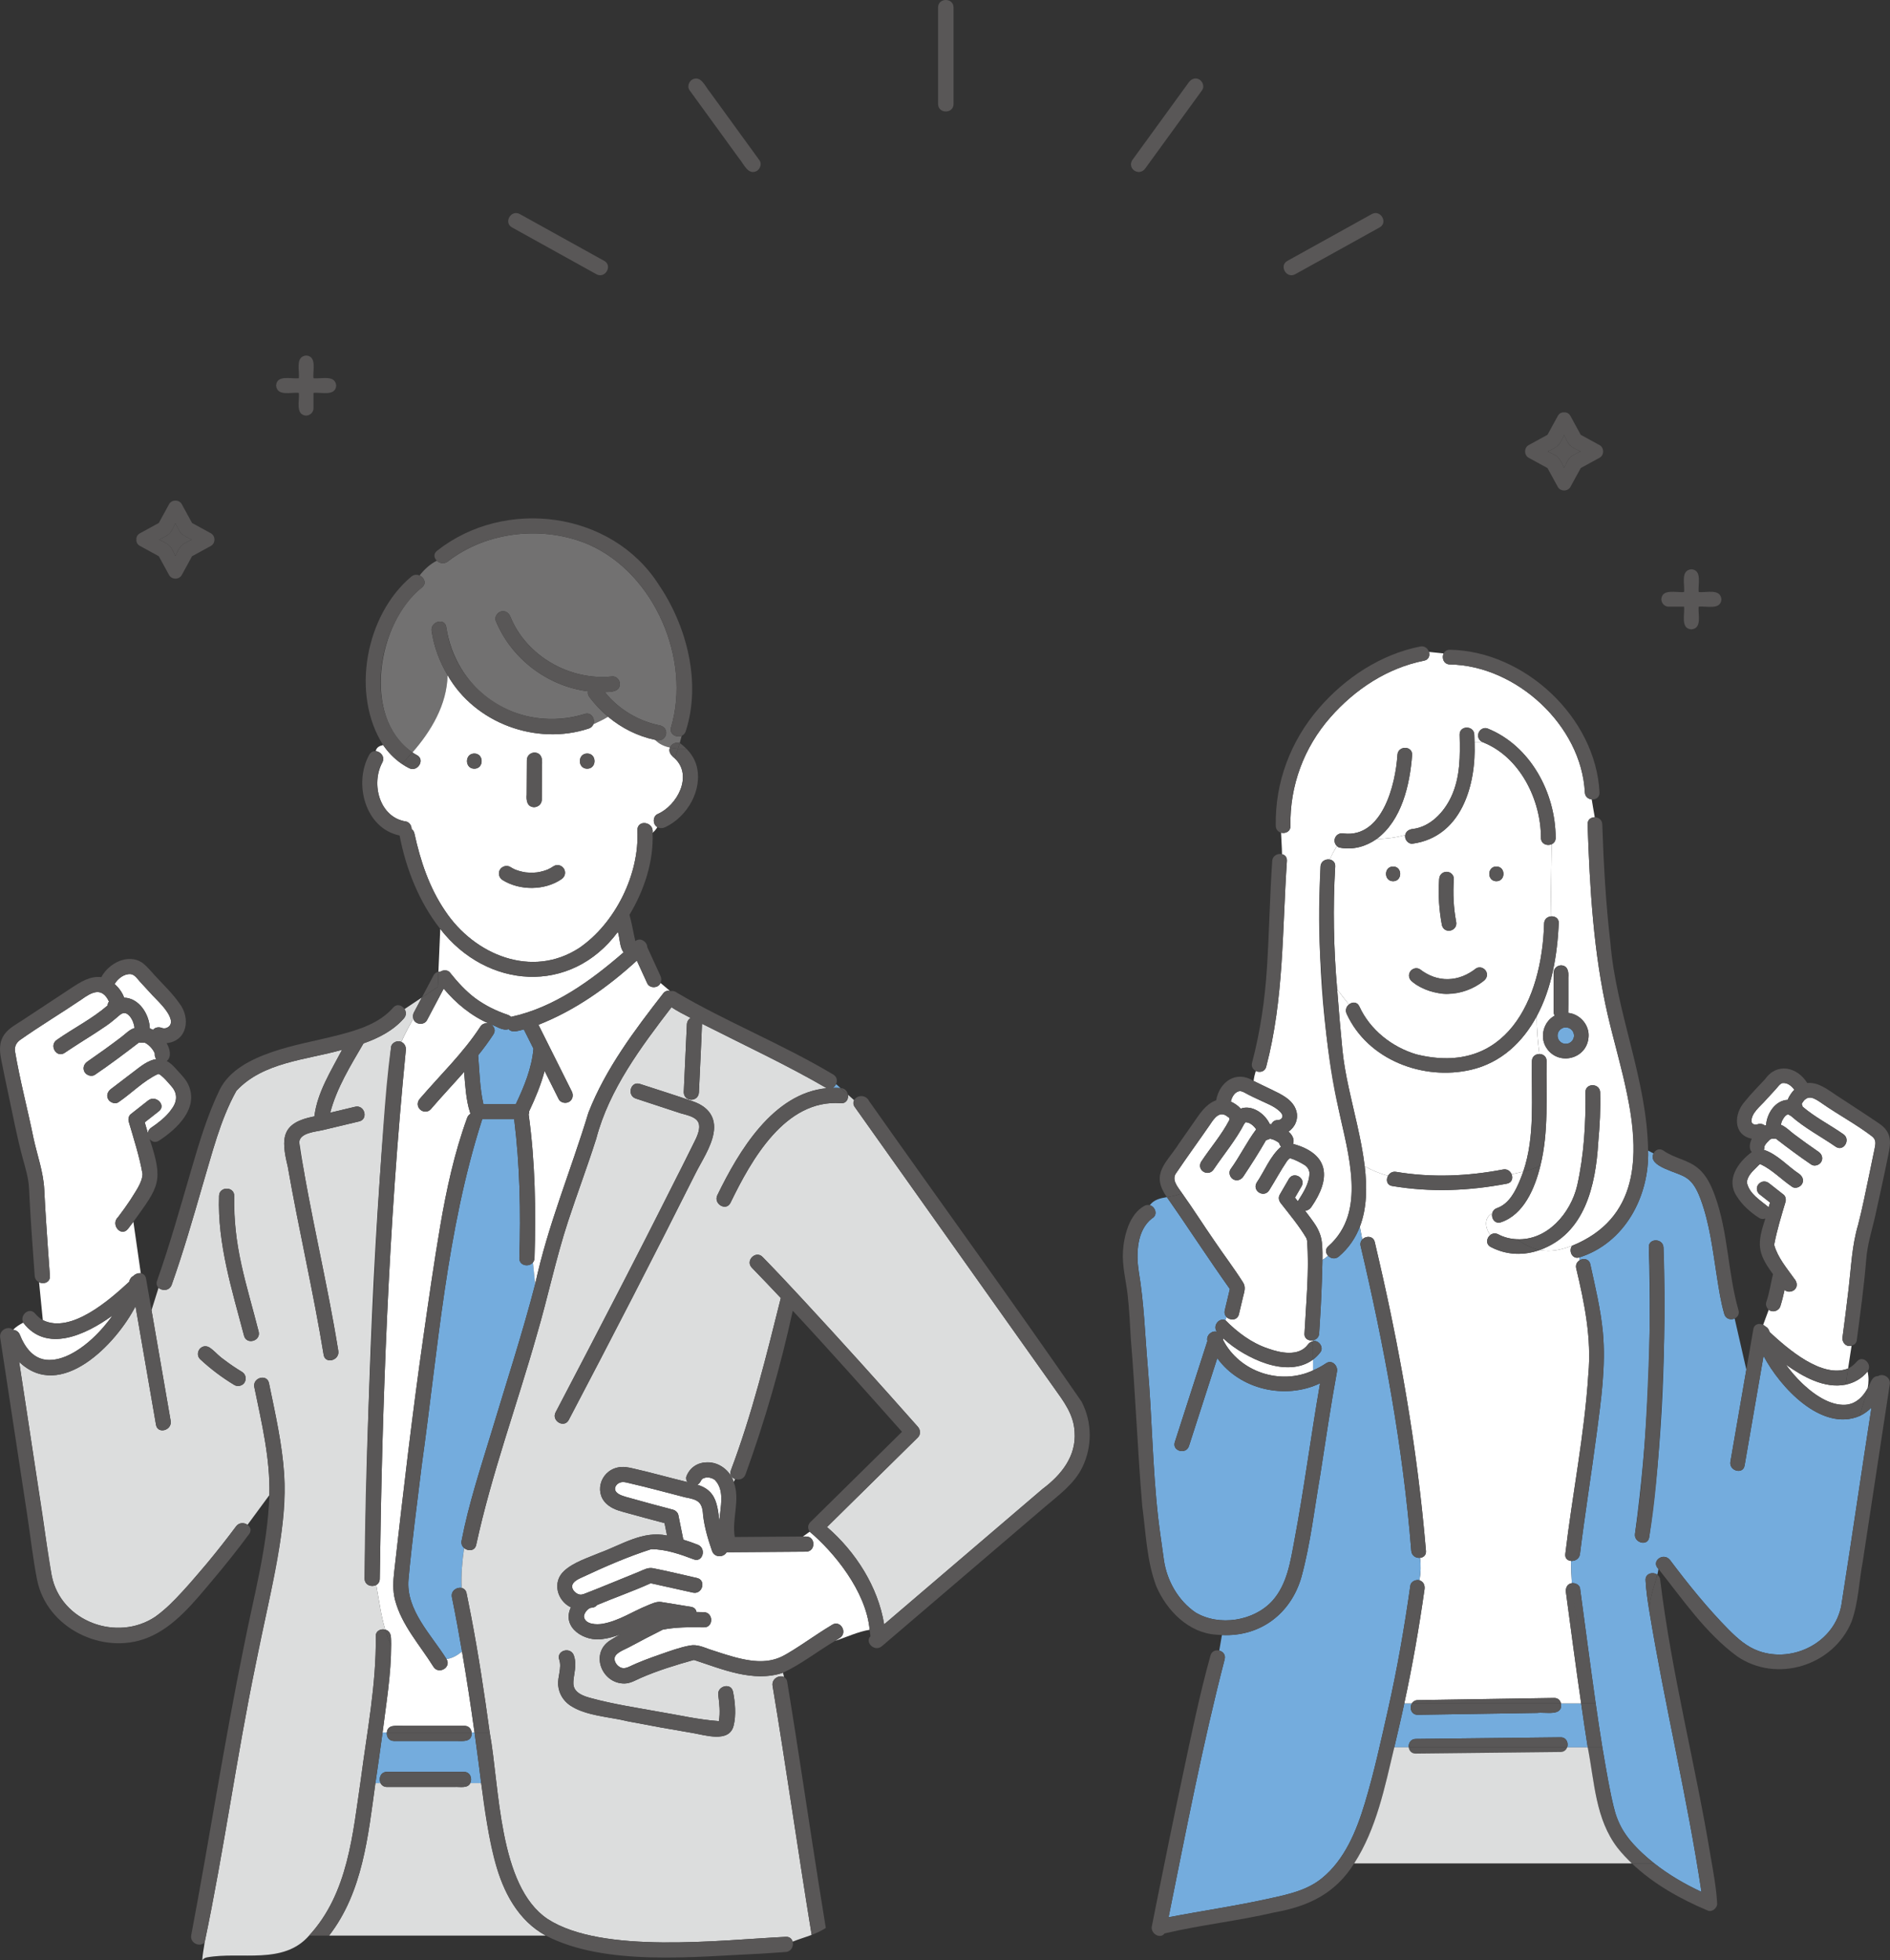 <?xml version="1.0" encoding="UTF-8"?>
<svg id="_レイヤー_2" data-name="レイヤー_2" xmlns="http://www.w3.org/2000/svg" viewBox="0 0 2946.9 3055.93">
  <rect x="0" y="0" width="2946.9" height="3055.93" fill="#333333" stroke="none"/>
  <defs>
    <style>
      .cls-1 {
        fill: #74acdd;
      }

      .cls-2 {
        fill: #fff;
      }

      .cls-3 {
        fill: #595757;
      }

      .cls-4 {
        fill: #727171;
      }

      .cls-5 {
        fill: #dcdddd;
      }
    </style>
  </defs>
  <g id="_レイヤー_1-2" data-name="レイヤー_1">
    <g>
      <path class="cls-1" d="M1081.93,2587.58s0,0,.03-.02c-.07-.02-.09-.02-.03.02h0Z"/>
      <path class="cls-1" d="M816.77,1604.7c-7.43,1.62-17.96,6.23-23.7-.46-9.47,3.16-19.04-4.7-27.96-7.43,5.23,2.93,8.4,9.16,4.19,15.64-7.35,11.3-15.38,22.09-23.78,32.59,2.12,26.36,2.54,51.07,8.17,75.97h50.67c12.94-27.27,24.83-56.06,27.42-86.32-5-10-10-19.99-15-29.99h0Z"/>
      <path class="cls-1" d="M216.29,1625.22c-.52-.04-.89-.09-.91-.14.11.32.48.3.91.14h0Z"/>
      <path class="cls-1" d="M217.05,1624.87c.86-.48,1.45-1.03,0,0h0Z"/>
      <path class="cls-2" d="M1309.42,2553.23c-2.38,1.52-4.77,3.03-7.14,4.55,17.89-5.77,35.79-14.37,53.68-17.2-5.59-60.82-56.66-121.96-93.5-152.9l-10.46,7.54c1.61-.02,3.21-.03,4.81-.04,15.26-.11,15.22,23.54,0,23.66-41.31.29-82.62.62-123.93.89-3.91,7.89-18.6,9.19-22.55-1.89-6.34-18.15-11.83-36.76-14.06-55.9-1.16-21.5-8.63-24.16-28.09-27.88-28.94-7.47-57.8-15.29-86.92-22.02-5.02-1.17-9.59-2.6-14.3-.95-4.74,1.52-8.82,6.37-7.83,11.31,1.49,6.16,10.02,9.04,16.92,11.05,24.38,6.97,48.9,13.43,73.4,19.98,3.76,1,7.47,4.33,8.26,8.26,2.58,12.8,5.17,25.61,7.75,38.41,7.61,2.33,15.13,4.98,22.47,7.87,14.03,5.51,7.89,28.38-6.28,22.81-21.12-7.99-43.3-15.71-66.1-15.88-36.21,11.55-71.29,26.83-105.72,42.9-5.96,2.92-16.76,6.71-17.68,14.44-.63,5.37,4.34,10.5,8.87,12.52,4.4,1.97,7.45.79,11.65-.82,12.84-4.91,25.54-10.16,38.27-15.32,14.98-6.07,29.94-12.17,44.9-18.28,7.51-3.07,14.23-7.29,22.47-5.69,22.9,4.45,45.62,10.15,68.41,15.2,14.88,3.31,8.55,26.11-6.29,22.81-21.94-4.87-43.87-9.75-65.8-14.62,0,0-.02,0-.02,0-27.31,12.4-55.92,22.27-83.6,33.94-1.9,2.43-4.81,4.12-8.78,4.22-5.42.12-12.56,9.45-11.58,14.58,2.28,11.94,20.26,11.95,28.83,10.47,25.52-4.42,46.52-19.11,70.08-28.59,6.82-2.75,13.5-6.25,20.93-5.47,15.71,2.4,31.38,5.22,47.1,7.68,5.23.85,7.81,4.18,8.39,8.05,3.84.06,7.69.11,11.5.22,15.21.44,15.23,24.1,0,23.66-21.99-.46-44.49-.44-65.21,3.82.35-.03.63-.07.89-.1,1.54-.55,1.91-.27,0,0-17.32,8.63-34.51,17.7-51.58,26.84-6.41,3.46-16.04,6.89-20.96,12.4-4.6,5.14-1.94,12.19,2.51,16.5,5.7,5.5,11.46,4.92,18.05,1.79,15.48-7.36,31.65-13.27,47.82-18.9,15.27-5.31,30.97-11.2,46.93-14.06,11.09-1.98,20.3,2.44,30.63,6.05,34.43,10.83,73.71,26.72,109.41,13.1,28.1-15.16,54.01-35.05,81.56-51.42,12.89-8.2,24.75,12.28,11.94,20.42h0Z"/>
      <path class="cls-1" d="M739.88,2700.68h-4.49c.95,15.58-13.48,13.33-24.89,13.28h-96.05c-8.25,0-11.98-6.92-11.31-13.28h-6.63c-3.49,26.33-7.31,52.62-11.17,78.9h8.06c-3.44-7.01-.09-17.57,10.09-17.57h119.68c10.2,0,13.53,10.56,10.09,17.57h17c-3.33-26.39-6.67-52.61-10.38-78.9h0Z"/>
      <path class="cls-2" d="M30.99,2080.76c31.18,82.14,112.67,17.07,144.49-30.17-42.47,30.93-103.39,58.58-139.23,11.22-5.91,3.12-11.47,6.57-15.89,11.17,0,0,.01,0,.01,0,4.35.39,8.6,2.77,10.63,7.77h0Z"/>
      <path class="cls-2" d="M701.57,1516.05c11.61,14.74,25.59,29.86,39.87,40.33,15.55,11.39,32.43,19.55,50.3,25.59,1.97.67,3.68,1.78,5.09,3.17,66.89-14.44,124.73-56.43,175.56-100.65-6.23-7.07-5.95-22.44-9.01-31.82-73.65,99.14-204.48,88.9-276.93-4.61l-2.88,66.81c1.03-.21,2.08-.29,3.14-.26,4.49-2.81,11.43-2.9,14.86,1.45h0Z"/>
      <path class="cls-1" d="M809.77,1961.02c2.37-72.39.82-144.45-8.06-216.35h-49.82c-56.03,174.18-68.96,358.96-94.31,539.35-7.15,59.26-15.28,118.65-20.63,178.1-4.29,47.64,35.97,86.72,59.31,124.22,10.39-1.6,17.46-6.52,24.15-11.82-4.86-28.29-9.99-56.52-15.77-84.66-2.06-10.06,7.67-16.16,15.15-14.49-1.04-20.75.88-41.48,3.84-62.23-2.99-2.59-4.85-6.54-3.91-11.44,11.14-57.85,30.02-114.57,47.09-170.86,22.89-76.23,47.64-151.96,67.66-229.02l-3.5-33.77c-6.16,7.63-21.58,5.3-21.18-7.03h0Z"/>
      <path class="cls-2" d="M1029.84,1532.21c-3.06,8.38-16.66,9-20.55.87-5.45-11.87-10.89-23.75-16.34-35.62-45.23,41.34-96,77.5-153.39,100.03,17.33,34.64,34.65,69.3,51.97,103.94,2.86,5.73,1.57,12.78-4.24,16.18-5.26,3.08-13.33,1.47-16.18-4.24-7.32-14.62-14.63-29.25-21.94-43.87-5.76,21.67-14.51,42.53-24.13,62.87.23,1.66-.14,3.34-.74,4.82,10.2,74.28,11.42,148.96,9.12,223.83-.09,2.89-1.03,5.23-2.48,7.03l3.5,33.77c19.56-91.49,56.02-178,83.03-267.31,26.71-68.51,71.88-128.4,116.7-186.06,3.22-3.99,7.22-4.65,10.77-3.42l-15.1-12.82h0Z"/>
      <path class="cls-4" d="M658.04,915.6c-69.32,53.77-94.55,203.33-14.94,257.38,28.92-33,53.84-74.27,54.79-120.47-12.58-21.03-21.24-44.4-24.89-68.77-2.24-14.92,20.56-21.29,22.81-6.29,6.92,46.09,32.27,89.05,71.21,115.27,42.33,28.5,96.04,35.49,144.53,20.21,10.66-3.35,16.78,7.93,13.68,16.04,7.46-3.35,15.37-7.1,22.9-11.63-11.14-9.32-21.22-19.95-29.78-31.83-1.66-2.31-1.97-5.15-1.41-7.87-62.87-7.79-119.76-50.67-143.91-109.9-2.41-5.91,2.64-13.07,8.26-14.55,6.7-1.77,12.12,2.3,14.55,8.26,25.18,61.73,93.32,100.05,158.91,93,6.34-.68,11.89,5.96,11.82,11.83-.26,12.47-14.29,12.4-23.56,12.56,21.68,27.14,53.03,45.62,87.06,52.25,16.08,5.52,7.86,27.93-8.55,22.25,6.13,6.57,14.29,10.1,23.1,11.99,1.96-5.56,9.56-9.23,15.18-6.87,1.11-3.82,2.16-7.64,3.09-11.45-8.17,3.56-20.01-2.64-16.5-13.48,31.27-105.8-25.86-239.01-127.64-284.29-70.8-30.66-159.22-21.5-220.52,26.02-5.85,4.53-12.88,2.8-17.1-1.22-10.73,5.52-19.4,13.34-26.91,23.1,7.11,3.15,11.39,12.23,3.82,18.46h0Z"/>
      <path class="cls-2" d="M739.56,1174.63c15.24,0,15.22,23.66,0,23.66s-15.22-23.66,0-23.66h0ZM779.48,1355.74c3.17-5.41,10.75-7.6,16.18-4.25,2.37,1.49,4.85,2.81,7.39,3.98,5.27,2.14,10.84,3.54,16.46,4.44,6.02.56,12.17.67,18.19-.03,5.53-.87,10.85-2.22,16.07-4.31,3.43-1.54,6.48-3.29,9.56-5.37,13.58-7.48,25.02,11.88,11.94,20.43-26.25,17.78-64.72,17.88-91.54,1.29-5.45-3.38-7.55-10.54-4.24-16.19h0ZM821.19,1238.71c.1-17.93.19-35.86.3-53.8.03-6.63,5.38-11.53,11.82-11.82,11.11.24,12.6,10.67,11.78,19.57-.1,17.93-.19,35.87-.29,53.8-.04,6.63-5.39,11.54-11.83,11.83-11.11-.24-12.6-10.68-11.78-19.57h0ZM915.54,1174.63c15.25,0,15.22,23.66,0,23.66s-15.22-23.66,0-23.66h0ZM596.09,1188.67c-18.11,33.3-4.37,85.85,37.07,91.95,5.34,1.15,8.71,6.61,8.61,11.84,2.06,1.37,3.7,3.54,4.39,6.74,9.21,42.41,23.09,84.28,47.67,120.43,45.58,68.86,135.42,106.38,209.48,58,56.13-38.5,94-115.23,90.46-183.19-.23-17.69,26.51-13.59,23.72,3.92,2.9-2.66,5.56-5.6,7.52-8.99-7.35-3.81-7.63-16.58.14-20.27,31.21-13.59,55.45-60.16,27.06-86.84-.12.35-.23.71-.35,1.06.12-.35.23-.71.35-1.06-5.19-4.2-10.63-9.86-7.6-16.92-8.82-1.89-16.98-5.42-23.1-11.99-27.21-5.71-52.3-18.38-73.39-36.02-7.53,4.53-15.44,8.28-22.9,11.63-1.14,2.98-3.5,5.55-7.39,6.77-81.43,26.82-177.34-8.32-219.95-83.22-.95,46.2-25.87,87.46-54.79,120.47,2.2,1.37,4.3,2.84,6.67,4.03,13.66,6.77,1.66,27.16-11.94,20.42-3.95-1.95-7.69-4.24-11.32-6.7-.15.16-.31.33-.47.48.15-.15.31-.32.47-.48-11.47-7.77-21.25-17.84-29.1-29.29-5.57,1.27-10.29,3.37-11.62,9.46,7.6.62,15,8.84,10.3,17.77h0Z"/>
      <path class="cls-5" d="M1112.59,1766.58c-4.01,22.11-18.48,43.3-28.45,63.14-64.46,128.59-130.44,256.39-197.34,383.72-7.07,13.5-27.48,1.53-20.42-11.94,74.27-142.1,148.55-284.4,219.48-428.13,11.69-26.79-.94-32.02-24.91-38.02-23.18-7.63-46.37-15.26-69.55-22.88-14.42-4.74-8.21-27.58,6.29-22.8,27.8,9.14,55.85,17.74,83.44,27.47,22.94,8.09,35.99,24.4,31.46,49.45h0ZM871.98,2587.09c-4.83-14.5,18.02-20.66,22.81-6.28,10.05,32.19-21.47,54.57,28.16,66.71,34.02,9.17,69.5,14.48,104.13,20.81,30.97,5.06,62.09,12.45,93.24,14.61.25-.05.35-.04.56-.07,2.41-12.78.67-28.37-.83-39.61-3.04-14.89,19.77-21.2,22.81-6.29,3.38,16.52,5.18,37.13.86,53.55-7.01,26.65-44.35,14.24-63.5,11.03-33.89-5.68-67.71-11.78-101.45-18.3-30.28-7.33-64-8.1-90.77-25.33-10.16-7.4-16.54-17.98-17.68-30.56-1.24-13.54,6.04-27.08,1.65-40.26h0ZM1643.49,2163.49c-103.57-145.93-207.13-291.87-310.7-437.81-2.71-3.82-2.64-7.56-1.01-10.58l-9.63-8.61c1.12,6.65-2.59,13.91-11.16,13.26-86.73-6.6-139.46,88.26-172.03,155.26-6.66,13.7-27.06,1.7-20.42-11.94,33.42-68.76,86.83-158.83,170.56-166.73-63.11-36.65-129.47-67.43-194.52-100.46-1.29,35.57-3.28,71.18-4.81,106.76-.66,15.57-23.2,15.54-23.66,0,1.63-35.25,3.26-70.49,4.88-105.74.2-4.23,2.42-8,5.8-10.09-10.02-5.22-20.34-10.37-29.81-16.67-47.18,61.52-97.28,128.26-117.32,204.88-13.7,43.18-29.72,85.58-43.85,128.62-19.1,58.16-31.43,118.26-48.74,176.98-30.88,109.24-70.43,216.38-94.54,327.38-1.93,10.03-12.8,10.44-18.9,5.14-2.96,20.75-4.88,41.49-3.84,62.23,3.58.8,6.66,3.38,7.66,8.21,2.42,11.77,4.77,23.55,7.04,35.35,11.58,60.29,20.7,120.96,29.05,181.75h.52-.52c15.66,85.2,13.41,239.19,90.28,290.74,85.1,55.25,269.44,32.79,371.18,27.83,6.08-.43,9.67,3.09,10.88,7.54,9.88-4.05,19.77-6.87,29.66-10.58-21.15-129.25-39.39-258.97-60.92-388.17-1.87-11.21,10.56-17.59,17.9-13.68l-1.62-6.81c-46.38,15.57-94.93-5.6-138.89-19.97,0,0-.03.02-.03.02.09.05.43.19.55.22.3.05.51.14.54.16-.31-.15-1.2-.35-1.61-.03.31-.21.42-.27.51-.35,0,0-.03-.02-.04-.02-27.93,7.8-56.03,16.4-82.7,28-8.42,3.69-16.03,8.59-25.57,8.75-35.8.32-54.21-47.65-21.8-67.51,5.09-3.24,10.36-6.26,15.68-9.2-8.96,3.42-18.21,6.12-28.09,7.39-27.8,4.57-64.44-17.58-49.31-49.38-21.64-10.45-29.4-39.57-10.57-56.76,14.51-13.54,37.58-20.63,55.53-28.27,34-12.37,67.43-35.07,104.99-26.89-1.3-6.46-2.61-12.92-3.91-19.37-18.96-5.04-37.92-10.1-56.82-15.37-10.18-2.85-21.11-5.21-29.76-11.59-24.4-17.01-14.88-53.4,13.16-59.69,8.43-2.05,16.5-.42,24.77,1.52,28.27,6.42,56.07,14.31,84.25,21.15-1.81-2.77-2.59-6.15-1.36-9.24,5.4-13.6,17.38-21.21,31.97-21.56,19.13-.66,35.73,12.87,41.6,30.61l2.34-4.51c-5.31-1.8-9.22-6.74-6.74-13.58,32.97-87.38,55.33-178.52,77.87-268.64-14.96-15.86-29.94-31.69-45.17-47.29-10.65-10.91,6.08-27.64,16.73-16.73,21.36,21.86,42.24,44.18,63.01,66.6,60.5,65.28,120.03,131.46,179.05,198.08,4.22,4.77,4.75,12.05,0,16.73-47.21,46.53-94.42,93.06-141.62,139.6,44.74,38.6,79.65,93.34,89.12,151.71,82.36-70.37,164.72-140.76,247.07-211.14,28.94-21.57,52.72-50.86,49.89-88.96-1.39-27.38-17.03-47.43-32.04-68.57h0Z"/>
      <path class="cls-1" d="M1298.34,1695.82c4-.09,8.03-.02,12.15.27l-6.91-6.17c-1.14,2.44-2.92,4.6-5.24,5.91h0Z"/>
      <path class="cls-2" d="M696.25,2586.34c7.94,12.92-12.44,24.71-20.46,11.85-21.16-33.98-49.69-64.85-59.96-104.49-3.62-14.61-2.9-28.4-1.23-43.19,13.85-122.44,28.07-244.86,45.56-366.84,8.24-57.45,16.42-115,26.18-172.22,9.77-57.26,22.12-114.24,42.03-168.92,1.06-2.92,2.89-4.94,5.06-6.25-.19-.58-.35-1.17-.45-1.79-6.61-20.3-7.48-42.29-9.36-63.49-17.27,19.6-35.25,38.61-52.18,58.38-11.19,10.69-27.19-5.1-16.73-16.73,31.67-36.98,67.5-71.14,94.16-112.13,3.53-5.43,9.26-6.36,14.05-4.68-27.87-11.93-51.77-31.63-71.12-54.72-8.67,16.38-17.34,32.74-26,49.11-4.51,8.76-19.28,7.04-21.37-2.52-6.41,11.91-13.3,23.95-18.64,36.53,5.52,2.39,7.72,7.98,6.88,13.84-26.84,272.99-36.91,548.51-40.54,822.78.05,4.8-2.28,8.08-5.47,9.85,4.32,23.8,7.36,47.59,13.99,69.71,10.48,2.01,9.16,15.33,9.24,23.87,2.44,5.05,5.12,9.99,8.29,14.74-3.16-4.75-5.84-9.69-8.29-14.74.03,45.74-7.75,91.23-13.37,136.37h6.63c1.17-12.93,15.13-10.21,24.89-10.38h96.05c6.99,0,10.74,4.99,11.31,10.38h4.49c-5.87-42.16-12.27-84.22-19.48-126.16-6.69,5.3-13.75,10.22-24.15,11.82h0Z"/>
      <path class="cls-5" d="M380.5,2082.11c-18.75-71.41-41.56-143.01-38.95-217.74.22-15.23,23.88-15.23,23.66,0-.52,36,3.05,71.39,10.93,106.5,7.91,35.26,18.43,69.89,27.18,104.94,3.69,14.81-19.13,21.06-22.81,6.29h0ZM381.53,2154.71c-2.96,5.59-10.88,7.44-16.19,4.24-19.08-11.49-37.01-25.02-53.32-40.2-4.84-4.5-4.2-12.15,0-16.73,12.77-11.91,25.94,11,36.59,16.98,9.16,7.05,18.76,13.54,28.67,19.52,5.66,3.41,7.27,10.45,4.24,16.18h0ZM568.47,2460.87c4.63-276.49,13.01-553.91,41.37-829.08.98-6.71,10.42-10.71,15.94-7.55,5.34-12.58,12.24-24.62,18.64-36.53-.85-3.1-.57-6.54.95-9.42,4.1-7.73,8.19-15.47,12.29-23.21l-26.88,17.92c2.61,4.18,3.07,9.78-1.04,14.49-16.57,19.03-39.24,30.63-62.97,38.98-19.99,34.38-41.73,69.19-51.89,108.06,12.93-3.08,25.87-6.17,38.82-9.26,14.82-3.54,21.09,19.28,6.29,22.81-18.91,4.51-37.82,9.02-56.73,13.54-10.96,2.61-35.94,4.11-36.67,18.99,16.06,108.79,43.56,216.28,60.89,325.12,2.45,14.92-20.34,21.28-22.81,6.29-16.04-98.38-38.9-195.47-56.01-293.66-11.06-45.12-9.49-68.41,41.55-78.15,4.42-37.28,26.07-71.1,43.18-103.76-55.93,15.87-122.91,18.93-164.8,63.93-25.43,45.58-37.84,97.93-52.88,147.7-15.01,51.87-29.93,103.75-47.98,154.66-3.42,9.66-14.98,9.93-20.52,4.65l-10.97,34.96c9.95,57.5,19.89,114.99,29.84,172.48,2.58,14.92-20.22,21.26-22.81,6.29-10.66-61.62-21.32-123.24-31.98-184.87-29.81,58.4-116.53,149.08-181.44,86.68,12.15,79.68,24.29,159.36,36.44,239.05,4.77,31.35,8.18,63.31,14.39,94.42,14.32,71.73,102.05,103.28,161.14,64.04,31.66-23.03,56.09-54.87,81.6-84.29,15.32-18.53,30.32-37.38,44.63-56.72,4.77-6.45,12.79-6.09,17.9-2.52l34.08-46.32c1.5-56.89-12.11-112.88-23.45-168.25-3.07-14.88,19.73-21.18,22.81-6.29,9.73,47.16,20.62,94.71,23.74,142.88,2.45,37.86-1.62,75.53-7.75,112.86-10.03,61.22-24.47,121.65-36.65,182.46-29.76,143.69-49.47,289.85-79.59,433.18-1.27,10.29-3.71,20.26-3.66,28.46,1.33-2.23,3.62-3.97,7.1-4.61,53.27-9.63,119.08,12.18,159.37-34.04h-2.1,2.1c61.06-65.98,68.16-159.02,80.74-243.84,9.55-73.67,24.18-147.66,23.22-222.12-.47-9.15,7.86-12.72,14.77-10.89-6.63-22.13-9.67-45.91-13.99-69.71-6.95,3.86-18.09.56-18.18-9.85h0Z"/>
      <path class="cls-2" d="M268.2,1694.44c-6.09-6.98-12.71-15.34-20.38-20.3.88.48-1.08.21-.68,0-.54.15-1.51.41-1.39.38-22.38,10.65-40.31,29.47-60.77,43.48-5.11,3.9-13.26.76-16.18-4.25-3.5-5.99-.84-12.31,4.25-16.18,11.82-9,23.63-18,35.45-27.01,10.27-7.85,22.32-17.9,35.27-19.54-1.81-2.2-2.81-5.08-2.45-8.47v-.24s0,0,0-.02c-.18-.37-.6-1.46-.62-1.65-.63-1.23-1.3-2.43-2.06-3.57.03.04-2-2.74-1.2-1.73-3.41-4-5.85-6.79-10.83-9.56,0,.1-.79-.13-1.25-.33-3.3.02-4.66,0-8.81-.2-22.43,17.23-45.07,34.24-68.48,50.13-5.29,3.63-13.13.97-16.18-4.24-3.39-5.8-1.01-12.58,4.24-16.19,17.79-12.29,35.38-24.88,52.59-37.97,6.7-4.97,12.87-11.98,21-14.44-.88-11.22-11.13-32.08-24.29-19.24-25.72,22.67-56.67,38.49-84.78,58.05-12.77,8.4-24.61-12.1-11.94-20.42,26.04-18.3,55.11-32.74,79.14-53.62-.04-2.03.59-4.08,2.11-5.97-11-23.22-26.48-15.12-43.15-3.13-31.48,21.28-64.21,40.92-95.29,62.78-5.81,4.17-8.81,9.71-8.27,17.02,7.7,45.75,19.84,91.18,29.1,136.78,5.81,26.58,15.36,52.38,16.66,79.76.82,17.35,1.89,34.68,3.01,52.01,1.8,27.45,3.73,54.9,5.76,82.33.76,10.18-9.59,13.46-16.86,10l5.85,59.03c43.61,21.62,103.74-31.2,134.52-59.73,1-3.94,3.27-7.7,6.54-8.97,2.99-3.29,7.62-4.93,11.69-4.35l-11.54-80.31c-2.88,3.85-5.74,7.71-8.73,11.46-10.97,12.76-27.25-7.42-15.14-18.75,6.34-8.33,13.29-17.89,19.13-26.78,7.19-11.95,18.54-26.5,18.98-40.39-4.45-26.41-13.89-55.49-21.53-81.64-1.12-3.63-.1-9.05,3.04-11.51,9.1-7.15,18.19-14.29,27.28-21.44,11.85-9.31,28.69,7.33,16.73,16.73-7.36,5.78-14.72,11.56-22.07,17.35,1.68,5.58,3.29,11.18,4.9,16.78.3-3.22,1.9-6.37,5.35-8.62,18.87-12.97,52.55-38.63,32.25-63.28h0Z"/>
      <path class="cls-5" d="M772.27,2902.43c-10.83-40.09-16.72-81.53-22.02-122.85h-17c-3.95,8.94-16.84,5.44-24.92,6.09h-104.86c-5.05,0-8.39-2.61-10.09-6.09h-8.06c-11.35,82.26-19.64,169.68-72.22,237.7h337.84c-43.19-23.14-66.85-69.01-78.68-114.86h0Z"/>
      <path class="cls-1" d="M803.41,1355.64c.11.04.12.05,0,0h0Z"/>
      <path class="cls-1" d="M1081.96,2587.56s0,0,.04.02c.11-.08.09-.08-.04-.02h0Z"/>
      <path class="cls-2" d="M1110.33,2329.51c8.47,11.52,9.15,26.82,11.39,40.98,1.19-21,9.15-46.93-7.34-63.73-.93-.57-2.03-1.24-3.05-1.74-1.92-.88-3.95-1.33-5.94-1.8-1.48.09-3.28.06-4.77.04-.94.33-2.06.6-3.04.89-.09.08-1.92.96-2.33.98-.28.39-1.3,1.54-1.6,1.87-.45.84-1.03,1.97-.41.41-1.21,3.04-3.22,5.59-5.79,7.13,8.95,2.97,17.19,7.24,22.88,14.97h0Z"/>
      <path class="cls-2" d="M193.51,1555.21c23.52.65,39.36,25.97,40.12,48.05,1.61.49,3.37,1.14,4.98,2.09,3.71-4.4,9.7-4.81,14.96-2.57.63.28,3.22.35,4.55.07,24.8-7.99-11.26-42.01-20.17-51.09-6.45-7.03-12.91-14.06-19.36-21.08-4.03-4.39-8.6-11.76-15.12-12.19-9.84-.63-19.7,6.85-24.7,15.39,6.49,5.94,12.22,13.66,14.75,21.32h0Z"/>
      <path class="cls-3" d="M1322.14,1706.49l-11.65-10.41c-4.12-.29-8.16-.36-12.15-.27,2.32-1.31,4.1-3.46,5.24-5.91l-15.56-13.9,15.56,13.9c2.32-4.97,1.69-11.25-4.4-14.85-77.51-46.49-169-83.33-243.59-127.5-3.31-2.67-7.02-3.21-10.38-2.47-.09-.03-.18-.03-.27-.06l25.59,21.74-25.59-21.74c-3.55-1.22-7.56-.56-10.77,3.42-44.81,57.66-90,117.56-116.7,186.06-27.01,89.3-63.46,175.82-83.03,267.31l3.44,33.28-3.44-33.28c-20.02,77.06-44.76,152.79-67.66,229.02-17.06,56.29-35.95,113.01-47.09,170.86-.94,4.9.92,8.84,3.91,11.44,1.48-10.41,3.2-20.82,4.94-31.22-1.74,10.4-3.46,20.81-4.94,31.22,6.09,5.3,16.97,4.89,18.9-5.14,24.11-111,63.66-218.14,94.54-327.38,17.31-58.72,29.65-118.81,48.74-176.98,14.13-43.04,30.15-85.44,43.85-128.62,20.03-76.62,70.14-143.37,117.32-204.88,9.47,6.3,19.79,11.45,29.81,16.67-3.38,2.09-5.6,5.86-5.8,10.09-1.62,35.25-3.25,70.49-4.88,105.74.43,15.48,22.97,15.63,23.66,0,1.53-35.58,3.51-71.19,4.81-106.76,65.04,33.04,131.41,63.81,194.52,100.46-83.73,7.9-137.14,97.98-170.56,166.73-6.63,13.64,13.76,25.64,20.42,11.94,32.57-67.01,85.3-161.86,172.03-155.26,8.58.65,12.28-6.61,11.16-13.26h0Z"/>
      <path class="cls-3" d="M1310.97,1696.1c-.16-.02-.32,0-.48-.02l11.65,10.41c-.87-5.13-4.59-9.9-11.16-10.39h0Z"/>
      <path class="cls-3" d="M403.31,2075.81c-18.07-69.42-40.74-138.8-38.11-211.44.22-15.23-23.43-15.23-23.66,0-2.6,74.73,20.2,146.33,38.95,217.74,3.68,14.77,26.5,8.51,22.81-6.29h0Z"/>
      <path class="cls-3" d="M377.28,2138.53c-17.4-10.43-33.74-22.6-48.54-36.5-11.49-10.59-27.32,5.42-16.73,16.73,16.31,15.18,34.24,28.7,53.32,40.2,5.31,3.2,13.23,1.35,16.19-4.24,3.02-5.73,1.41-12.77-4.24-16.18h0Z"/>
      <path class="cls-3" d="M553.69,1725.29c-12.94,3.09-25.88,6.17-38.82,9.26,10.16-38.88,31.9-73.68,51.89-108.06,23.73-8.35,46.4-19.96,62.97-38.98,4.11-4.71,3.65-10.31,1.04-14.49l-16.44,10.96,16.44-10.96c-3.73-5.96-11.87-9-17.76-2.24-21.5,24.69-54.38,34.73-85.05,42.67-34.87,9.03-70.64,14.96-104.73,26.81-31.46,10.93-65.98,27.85-81.06,59.2-18.9,39.25-31.44,81.36-43.67,123.05-17.09,58.25-33.3,116.74-53.6,173.98-1.65,4.64-.35,8.41,2.29,10.93l9.08-28.95-9.08,28.95c5.54,5.28,17.1,5.02,20.52-4.65,18.05-50.91,32.97-102.79,47.98-154.66,15.04-49.77,27.45-102.13,52.88-147.7,41.91-45.01,108.85-48.05,164.8-63.93-17.1,32.65-38.77,66.48-43.18,103.76-51.05,9.81-52.62,32.92-41.55,78.16,17.1,98.18,39.96,195.27,56.01,293.65,2.47,14.99,25.26,8.63,22.81-6.29-15.01-91.45-35.74-181.81-52.34-272.97-2.35-17.34-7.77-34.72-8.55-52.14.73-14.89,25.71-16.38,36.67-18.99,18.91-4.52,37.82-9.03,56.73-13.54,14.81-3.53,8.54-26.35-6.29-22.81h0Z"/>
      <path class="cls-3" d="M1055.72,1833.65c-61.88,123.25-125.22,245.76-189.35,367.85-7.06,13.47,13.35,25.44,20.42,11.94,66.9-127.32,132.88-255.13,197.34-383.72,9.98-19.84,24.44-41.03,28.45-63.14,4.53-25.05-8.52-41.37-31.46-49.45-27.6-9.73-55.65-18.33-83.44-27.47-14.49-4.77-20.71,18.06-6.29,22.8,23.18,7.63,46.36,15.26,69.55,22.88,7.94,2.62,21.45,4.67,26.7,12.01,5.23,7.31,1.32,18.66-1.79,26.01-8.69,20.56-20.09,40.34-30.13,60.28h0Z"/>
      <path class="cls-3" d="M625.78,1624.25c-7.33,17.24-11.69,35.5-7.62,55.87-4.07-20.37.29-38.62,7.62-55.87-5.51-3.22-14.96.9-15.93,7.55-5.85,40.65-8.95,81.7-12.01,122.63-4.48,59.89-8.01,119.85-11.23,179.82-8.76,175.4-17.46,350.98-18.14,526.63.1,10.42,11.23,13.71,18.18,9.85-3.51-19.38-7.88-38.77-15.8-57.26,7.93,18.5,12.29,37.88,15.8,57.26,3.2-1.78,5.52-5.06,5.47-9.85,3.62-274.25,13.69-549.81,40.53-822.78.85-5.86-1.35-11.46-6.87-13.84h0Z"/>
      <path class="cls-3" d="M443.09,2298.97c-3.13-48.17-14.02-95.72-23.74-142.88-3.08-14.89-25.88-8.59-22.81,6.29,11.34,55.37,24.95,111.36,23.45,168.25l11.28-15.33-11.28,15.33c-2.55,80.13-24.53,158.14-39.85,236.44-30.56,149.24-53.65,299.86-81.96,449.53-2.46,13.04,14.74,19.54,20.93,10.88.94-7.56,1.24-15.3-.6-22.6,1.83,7.31,1.54,15.04.6,22.6,30.12-143.34,49.84-289.49,79.59-433.18,18.1-97.66,48.92-195.08,44.39-295.32h0Z"/>
      <path class="cls-3" d="M1239.78,2698.77c-4.03-25.69-8.1-51.37-12.36-77.02-.62-3.71-2.49-6.11-4.91-7.39l10.88,45.87-10.88-45.87c-7.34-3.91-19.77,2.47-17.9,13.68,21.53,129.2,39.77,258.92,60.92,388.17,7.35-2.76,14.7-6.04,22.05-10.84-16.75-102.07-31.77-204.42-47.79-306.6h0Z"/>
      <path class="cls-3" d="M870.33,2627.35c6.31,48.56,71.72,45.81,108.45,55.89,33.73,6.53,67.56,12.63,101.45,18.3,19.15,3.21,56.49,15.62,63.5-11.03,4.32-16.42,2.51-37.03-.86-53.55-3.05-14.9-25.85-8.59-22.81,6.29,1.49,11.29,3.2,26.78.83,39.61-.22.03-.31.03-.56.07-31.16-2.16-62.27-9.55-93.24-14.61-34.64-6.33-70.12-11.64-104.13-20.8-12.04-3.25-27.82-8-29.16-22.58-.1-14.75,6.77-29.49,1-44.14-4.79-14.37-27.64-8.22-22.81,6.28,4.39,13.18-2.89,26.72-1.65,40.26h0Z"/>
      <path class="cls-3" d="M734.48,2518.93c-2.27-11.8-4.62-23.58-7.04-35.35-1-4.83-4.08-7.4-7.66-8.21.81,16.16,3.39,32.32,8.78,48.48-5.39-16.16-7.97-32.33-8.78-48.48-7.48-1.67-17.22,4.44-15.15,14.49,5.79,28.13,10.91,56.37,15.77,84.66,5.08-4.02,9.98-8.21,16.04-11.24-6.06,3.03-10.96,7.22-16.04,11.24,7.22,41.93,13.62,84,19.48,126.16h23.65c-8.35-60.79-17.47-121.46-29.05-181.75h0Z"/>
      <path class="cls-3" d="M1235.87,3026.78c-6.13,2.52-12.27,5.53-18.42,9.62,6.14-4.09,12.28-7.1,18.42-9.62-1.21-4.44-4.79-7.97-10.87-7.55-101.47,4.96-286.16,27.43-371.18-27.82-76.82-51.49-74.64-205.49-90.28-290.74h-23.65c3.71,26.29,7.05,52.51,10.38,78.9h5.7-5.7c13.08,83.89,18.54,190.87,100.69,237.7h22.34-22.34c92.98,48.48,233.22,32.77,336.13,28.17,12.64-.81,25.28-1.66,37.92-2.57,9.07-.64,12.68-9.42,10.87-16.11h0Z"/>
      <path class="cls-3" d="M609.53,2551.33c-.3-6.06-4.28-9.66-8.89-10.89,2.47,8.22,5.52,16.19,9.24,23.87-.04-4.33-.13-8.66-.35-12.98h0Z"/>
      <path class="cls-3" d="M600.64,2540.44c-6.9-1.83-15.23,1.74-14.77,10.89.96,74.46-13.67,148.45-23.21,222.12-12.59,84.82-19.69,177.86-80.75,243.84h31.2c52.6-68.03,60.86-155.43,72.22-237.7h-7.4,7.4c3.87-26.28,7.68-52.57,11.17-78.9h-5.42,5.42c5.62-45.13,13.39-90.64,13.37-136.37-3.72-7.68-6.77-15.65-9.24-23.87h0Z"/>
      <path class="cls-3" d="M724.08,2690.3h-96.05c-9.73.16-23.76-2.53-24.89,10.38h132.25c-.57-5.39-4.32-10.38-11.31-10.38h0Z"/>
      <path class="cls-3" d="M603.14,2700.68c-.68,6.36,3.06,13.28,11.31,13.28h96.05c11.36.07,25.89,2.27,24.89-13.28h-132.25Z"/>
      <path class="cls-3" d="M723.17,2762.01h-119.68c-10.18,0-13.53,10.56-10.09,17.57h139.86c3.44-7.01.11-17.57-10.09-17.57h0Z"/>
      <path class="cls-3" d="M593.39,2779.58c1.7,3.47,5.04,6.09,10.09,6.09h104.86c8.09-.65,20.97,2.85,24.92-6.09h-139.86Z"/>
      <path class="cls-3" d="M803.41,1355.64c.12.05.11.04,0,0h0ZM819.51,1359.91c-5.61-.89-11.18-2.3-16.46-4.44-2.54-1.17-5.02-2.49-7.39-3.98-5.43-3.36-13.01-1.16-16.18,4.25-3.3,5.65-1.21,12.81,4.24,16.19,26.82,16.59,65.29,16.49,91.54-1.29,5.28-3.58,7.62-10.42,4.24-16.19-3.06-5.24-10.87-7.84-16.18-4.25-3.09,2.08-6.13,3.84-9.56,5.37-5.22,2.09-10.54,3.44-16.07,4.31-6.02.7-12.17.6-18.19.03h0Z"/>
      <path class="cls-3" d="M654.22,897.14c-7.44,9.67-13.9,21.06-20.29,33.85,6.39-12.79,12.84-24.18,20.29-33.85-3.95-1.74-8.74-1.7-12.91,1.73-71.23,59.67-94.6,183.38-43.9,262.56,7.72-1.76,16.95-2.07,20.74-9.66-3.79,7.58-13.03,7.89-20.74,9.66,7.85,11.45,17.63,21.52,29.1,29.29,5.59-5.59,11.14-11.54,16.58-17.75-80.33-58.32-54.96-199.87,14.94-257.38,7.57-6.23,3.3-15.31-3.82-18.46h0Z"/>
      <path class="cls-3" d="M649.77,1177.01c-2.37-1.18-4.47-2.66-6.67-4.03-5.44,6.2-11,12.15-16.58,17.75,3.62,2.46,7.37,4.75,11.32,6.7,13.6,6.74,25.59-13.66,11.94-20.42h0Z"/>
      <path class="cls-3" d="M911.54,1112.92c-97.96,31.94-201.97-33.39-215.74-135.47-2.25-15-25.05-8.63-22.81,6.29,3.66,24.37,12.31,47.75,24.89,68.77.13-6.26-.06-12.58-.87-19.01.8,6.43,1,12.75.87,19.01,42.61,74.91,138.53,110.04,219.95,83.22,3.89-1.22,6.25-3.79,7.39-6.77-5.5,2.47-10.75,4.78-15.3,7.05,4.56-2.27,9.81-4.58,15.3-7.05,3.1-8.11-3.02-19.4-13.68-16.04h0Z"/>
      <path class="cls-3" d="M844.8,1246.46c.11-20.51.22-41.03.34-61.55-.52-15.59-23.04-15.53-23.66,0-.11,17.93-.2,35.87-.3,53.8-.79,8.94.61,19.28,11.78,19.57,6.44-.29,11.79-5.19,11.83-11.83h0Z"/>
      <path class="cls-3" d="M739.56,1198.29c15.22,0,15.24-23.66,0-23.66s-15.25,23.66,0,23.66h0Z"/>
      <path class="cls-3" d="M915.54,1174.63c-15.22,0-15.25,23.66,0,23.66s15.25-23.66,0-23.66h0Z"/>
      <path class="cls-3" d="M1027.48,911.97c-73.23-115.53-240.47-136.75-345.98-53.43-6.11,4.74-4.74,11.35-.37,15.51,4.86-2.49,10.02-4.67,15.88-6.13-5.86,1.46-11.02,3.64-15.88,6.13,4.22,4.03,11.24,5.76,17.1,1.22,61.31-47.52,149.73-56.68,220.52-26.02,101.79,45.28,158.9,178.48,127.64,284.29-3.51,10.84,8.33,17.04,16.5,13.48,2.84-11.55,4.74-23.1,4.74-34.66,0,11.56-1.9,23.11-4.74,34.66,2.77-1.21,5.13-3.53,6.32-7.19,24.47-75.53,1.78-163.66-41.73-227.86h0Z"/>
      <path class="cls-3" d="M1030.06,1131.1c-34.03-6.64-65.38-25.11-87.06-52.25,9.26-.16,23.31-.09,23.56-12.56.06-5.87-5.48-12.51-11.82-11.83-65.58,7.05-133.73-31.27-158.91-93-2.43-5.96-7.85-10.03-14.55-8.26-5.62,1.48-10.67,8.64-8.26,14.55,24.15,59.22,81.05,102.11,143.91,109.9-.55,2.72-.25,5.56,1.41,7.87,8.56,11.88,18.64,22.51,29.78,31.83,6.12-3.68,11.97-7.84,16.99-12.86-5.02,5.02-10.88,9.19-16.99,12.86,21.09,17.64,46.18,30.3,73.39,36.02-4.04-4.33-7.23-9.94-9.08-17.34,1.85,7.39,5.04,13,9.08,17.34,16.41,5.68,24.61-16.73,8.55-22.25h0Z"/>
      <path class="cls-3" d="M1059.79,1158.47c-5.61-2.35-13.22,1.31-15.18,6.87,4.06.87,8.24,1.42,12.43,1.73.9-2.87,1.9-5.74,2.74-8.61h0Z"/>
      <path class="cls-3" d="M1044.61,1165.34c-3.04,7.06,2.4,12.72,7.6,16.92,1.69-5.06,3.24-10.12,4.84-15.19-4.2-.31-8.37-.87-12.43-1.73h0Z"/>
      <path class="cls-3" d="M1061.55,1159.46c-.55-.42-1.15-.72-1.76-.99-.85,2.87-1.84,5.74-2.74,8.61,4.59.35,9.18.44,13.59.47-2.8-2.88-5.83-5.58-9.09-8.09h0Z"/>
      <path class="cls-3" d="M1086.04,1193.43c-2.89-10.14-8.34-18.63-15.4-25.88-4.41-.03-9-.12-13.59-.47-1.6,5.06-3.15,10.12-4.84,15.19,28.39,26.69,4.15,73.23-27.06,86.84-7.77,3.68-7.5,16.47-.14,20.27,1.91-3.33,3.19-7.05,3.19-11.42,0,4.37-1.28,8.09-3.19,11.42,3.56,2.07,8.05,2.01,12.08.16,34.46-16.22,59.11-58.15,48.96-96.1h0Z"/>
      <path class="cls-3" d="M683.57,1514.85c-3.06.61-5.84,2.32-7.41,5.31-6.17,11.64-12.33,23.28-18.49,34.93l24.88-16.59,1.02-23.65h0Z"/>
      <path class="cls-3" d="M804.36,1721.01h-50.67c-5.63-24.88-6.04-49.61-8.17-75.97,8.4-10.5,16.42-21.28,23.78-32.59,4.21-6.48,1.04-12.71-4.19-15.64,8.91,2.73,18.49,10.59,27.96,7.43,5.76,6.69,16.27,2.08,23.7.46,5,10,10,19.99,15,29.99-2.59,30.26-14.48,59.06-27.42,86.32h0ZM775.87,1593.37c-15.77,0-23.66,15.77-31.54,23.66,7.89-7.88,15.77-23.66,31.54-23.66h0ZM1029.72,1521.14c-6.8-14.83-13.61-29.67-20.42-44.51-.3-8.55-10.71-15.95-18.7-9.63-3.22-13.58-5.29-27.54-9.12-40.91,22.77-37.96,37.97-83.03,36.01-127.73-4.51,4.15-9.48,7.66-12.95,11.13,3.47-3.46,8.44-6.98,12.95-11.13,2.77-17.48-23.89-21.67-23.72-3.92,3.56,67.94-34.34,144.69-90.46,183.2-74.05,48.36-163.93,10.85-209.48-58.01-24.58-36.15-38.46-78.02-47.67-120.43-.69-3.21-2.33-5.38-4.39-6.74.11-5.23-3.27-10.69-8.61-11.84-41.44-6.09-55.18-58.65-37.07-91.95,4.7-8.93-2.7-17.15-10.3-17.77-.66,3.03-.53,6.99.83,12.43-1.36-5.44-1.49-9.4-.83-12.43-3.84-.31-7.74,1.3-10.14,5.84-24.69,44.43-6.44,114.57,47.42,125.71,9.93,52.31,30.86,104.51,63.37,145.6l.73-16.82-.73,16.82c72.5,93.56,203.33,103.7,276.93,4.61,3.07,9.39,2.77,24.72,9.01,31.82-50.82,44.23-108.67,86.21-175.56,100.65-1.41-1.38-3.12-2.5-5.09-3.17-17.87-6.04-34.75-14.19-50.3-25.59-14.28-10.47-28.26-25.59-39.87-40.33-3.43-4.36-10.38-4.26-14.86-1.45-1.06-.03-2.11.05-3.14.26l-1.02,23.65,4.63-3.09-4.63,3.09-.43,10.06.43-10.06-24.88,16.59c-4.1,7.74-8.19,15.47-12.29,23.21-1.52,2.88-1.8,6.32-.95,9.42,1.82-3.39,3.59-6.74,5.28-10.11-1.69,3.37-3.46,6.73-5.28,10.11,2.1,9.56,16.86,11.28,21.37,2.52,8.67-16.37,17.34-32.74,26-49.11,19.35,23.09,43.25,42.79,71.12,54.72-4.79-1.68-10.52-.75-14.05,4.68-26.65,40.99-62.49,75.15-94.16,112.13-4.15,4.85-4.76,11.97,0,16.73,4.25,4.25,12.55,4.88,16.73,0,16.93-19.76,34.91-38.78,52.18-58.38,1.88,21.2,2.76,43.2,9.36,63.49.1.62.26,1.21.45,1.79-2.16,1.31-4,3.33-5.06,6.25-19.91,54.68-32.27,111.66-42.03,168.92-9.76,57.22-17.94,114.77-26.18,172.22-17.49,121.99-31.71,244.4-45.56,366.84-1.67,14.79-2.4,28.58,1.23,43.19,10.26,39.64,38.79,70.5,59.96,104.49,8.02,12.86,28.4,1.08,20.46-11.85-2.22.34-4.55.6-7.12.6,2.57,0,4.9-.27,7.12-.6-23.33-37.5-63.6-76.58-59.31-124.22,5.36-59.45,13.48-118.84,20.64-178.1,25.34-180.39,38.27-365.17,94.3-539.35h49.82c8.88,71.91,10.43,143.96,8.06,216.35-.4,12.33,15.02,14.65,21.18,7.03l-5.2-50.28,5.2,50.28c1.45-1.79,2.39-4.13,2.48-7.03,2.3-74.87,1.08-149.55-9.12-223.83.6-1.49.97-3.17.74-4.82,9.62-20.34,18.37-41.2,24.13-62.87,7.31,14.62,14.62,29.25,21.94,43.87,2.85,5.71,10.92,7.32,16.18,4.24,5.81-3.4,7.11-10.45,4.24-16.18-17.32-34.65-34.64-69.3-51.97-103.94,57.39-22.52,108.16-58.69,153.39-100.03,5.45,11.87,10.89,23.75,16.34,35.62,3.88,8.13,17.5,7.51,20.55-.87l-12.91-10.97,12.91,10.97c1.6-3.34,1.64-7.24-.12-11.07h0Z"/>
      <path class="cls-3" d="M1686.55,2185.17c-108.52-157.5-221.25-312.38-331.48-468.81-5.04-10.34-18.79-9.78-23.3-1.26l32.11,28.68-32.11-28.68c-1.62,3.01-1.7,6.76,1.01,10.58,103.57,145.94,207.13,291.88,310.7,437.81,15.01,21.15,30.65,41.2,32.05,68.57,2.81,38.08-20.94,67.4-49.89,88.96-82.35,70.38-164.71,140.76-247.07,211.14-9.47-58.37-44.38-113.11-89.12-151.71,47.21-46.53,94.42-93.07,141.62-139.6,4.75-4.68,4.22-11.96,0-16.73-59.02-66.62-118.55-132.8-179.05-198.08-20.77-22.42-41.65-44.74-63.01-66.6-10.65-10.92-27.38,5.82-16.73,16.73,15.22,15.59,30.21,31.43,45.17,47.29-22.53,90.12-44.89,181.27-77.87,268.64-2.48,6.83,1.43,11.78,6.74,13.58l10.19-19.72-10.19,19.72c5.84,1.98,13.37.16,16.07-7.28,30.24-83.32,54.81-168.57,73.67-255.16,57.76,62.02,114.01,125.46,170.35,188.71-41.29,40.7-82.57,81.4-123.86,122.09-6.34,6.25-12.69,12.51-19.03,18.76-4.6,4.53-4.16,10.36-1.07,14.89l13.42-9.67-13.42,9.67c36.87,30.98,87.88,92.04,93.5,152.9,3.77-.6,7.54-.95,11.32-.95h-7.89,7.89c-3.78,0-7.55.35-11.32.95.52,3.31.79,6.69,1.3,10-9.24,9.98,6.7,25.09,17.8,15.61,51.57-44.07,103.15-88.15,154.72-132.22,33.12-28.29,66.24-56.6,99.35-84.9,21.66-18.51,46.09-35.94,58.71-62.31,15.39-32.18,15.1-69.81-1.29-101.59h0Z"/>
      <path class="cls-3" d="M385.91,2376.94l-19.39,26.36,19.39-26.36c-5.11-3.57-13.13-3.93-17.9,2.52-26.68,35.66-54.79,70.34-85.09,102.99-12.6,13.43-25.71,27.76-41.13,38.01-59.09,39.24-146.82,7.69-161.14-64.04-17.88-110.94-33.3-222.41-50.82-333.47,64.96,62.38,151.58-28.23,181.44-86.68,10.66,61.63,21.32,123.25,31.98,184.87,2.6,14.98,25.39,8.63,22.81-6.29-9.94-57.49-19.89-114.99-29.84-172.48l-12.32,39.27,12.32-39.27c-2.83-16.37-5.67-32.76-8.5-49.14-.91-5.23-4.28-7.82-8.18-8.38l10.43,72.5-10.43-72.5c-4.08-.59-8.7,1.05-11.69,4.35-3.27,1.27-5.55,5.03-6.54,8.97-30.74,28.49-90.9,81.36-134.52,59.73l2.35,23.73-2.35-23.73c-4.36-2.52-8.41-5.94-12.2-10.41-9.2-10.83-24.3,3.05-18.34,14.32,2.07-1.08,4.17-2.15,6.28-3.21-2.11,1.05-4.2,2.12-6.28,3.21,35.85,47.36,96.75,19.71,139.23-11.22-23.22,31.92-62.84,72.75-104.59,69.27-20.27-3.03-32.71-21.5-39.89-39.11-2.03-4.99-6.28-7.37-10.63-7.77,0,0-.01,0-.01,0-5.62,5.85-9.37,13.58-9.37,25.05h7.89-7.89c0-11.47,3.76-19.2,9.37-25.05-6.58-6.76-21.97-.31-20.08,12.08,14.04,92.1,28.08,184.19,42.12,276.29,5.12,33.64,8.82,67.89,15.43,101.28,14.9,75.18,102.19,118.06,171.78,90.6,42.35-16.71,73.52-56.45,102.09-90.3,19.63-23.25,38.64-47.1,56.73-71.56,4.24-5.73,1.98-11.32-2.52-14.46h0Z"/>
      <path class="cls-3" d="M1033.13,2540.5c1.91-.27,1.54-.55,0,0h0Z"/>
      <path class="cls-3" d="M1082.51,2587.81c.86.32.6.11,0,0h0Z"/>
      <path class="cls-3" d="M1093.24,2307.42c-.62,1.56-.04.43.41-.41.3-.33,1.32-1.49,1.6-1.87.4-.02,2.24-.9,2.33-.98.98-.3,2.1-.56,3.04-.89,1.49.02,3.29.05,4.77-.04,1.98.47,4.02.92,5.94,1.8,1.01.5,2.12,1.17,3.05,1.74,16.49,16.82,8.53,42.73,7.34,63.73-2.57-24.76-7.09-48.75-34.27-55.94,2.56-1.54,4.58-4.09,5.79-7.13h0ZM1297.48,2532.8c-87.64,53.55-83.92,75.37-190.97,38.32-10.33-3.62-19.54-8.04-30.63-6.05-15.95,2.86-31.65,8.75-46.93,14.06-16.17,5.63-32.34,11.53-47.82,18.9-6.59,3.13-12.35,3.71-18.05-1.79-4.45-4.32-7.11-11.37-2.51-16.5,4.93-5.51,14.55-8.93,20.96-12.4,17.07-9.14,34.26-18.21,51.58-26.84-.26.03-.54.07-.89.1,20.72-4.25,43.23-4.28,65.21-3.82,15.23.44,15.21-23.21,0-23.66-3.81-.1-7.66-.16-11.5-.22-.58-3.87-3.16-7.2-8.39-8.05-15.71-2.46-31.39-5.27-47.1-7.68-7.43-.78-14.11,2.72-20.93,5.47-23.55,9.48-44.55,24.16-70.08,28.59-8.56,1.48-26.54,1.47-28.83-10.47-.97-5.13,6.17-14.46,11.58-14.58,3.97-.1,6.88-1.79,8.78-4.22,27.68-11.66,56.29-21.54,83.6-33.94,0,0,.02,0,.02,0,21.93,4.87,43.86,9.75,65.8,14.62,14.83,3.3,21.16-19.5,6.29-22.81-22.78-5.06-45.5-10.75-68.41-15.2-8.23-1.6-14.96,2.62-22.47,5.69-14.96,6.11-29.93,12.21-44.9,18.28-12.73,5.16-25.43,10.41-38.27,15.32-4.2,1.61-7.25,2.79-11.65.82-4.52-2.03-9.5-7.15-8.87-12.52.92-7.72,11.72-11.52,17.68-14.44,34.43-16.07,69.51-31.35,105.72-42.9,22.8.17,44.97,7.89,66.1,15.88,14.17,5.56,20.32-17.31,6.28-22.81-7.35-2.89-14.86-5.54-22.47-7.87-2.58-12.81-5.17-25.61-7.75-38.41-.79-3.93-4.5-7.26-8.26-8.26-24.49-6.55-49.02-13.01-73.4-19.98-6.9-2.01-15.43-4.89-16.92-11.05-1.01-4.95,3.11-9.77,7.83-11.31,4.71-1.66,9.28-.22,14.3.95,29.12,6.74,57.98,14.56,86.92,22.02,19.37,3.68,26.98,6.41,28.09,27.88,2.23,19.14,7.72,37.75,14.06,55.9,3.95,11.08,18.63,9.78,22.55,1.89,41.31-.27,82.63-.6,123.93-.89,15.22-.11,15.26-23.77,0-23.66-1.6.02-3.2.02-4.81.04l-19.62,14.15,19.62-14.15c-35.42.26-70.85.51-106.27.77-5-28.43,9.04-57.83-1.74-85.81l-18.84,36.47,18.84-36.47c-9.33-33.02-59.3-43.97-73.56-9.05-1.23,3.09-.45,6.48,1.36,9.24-28.18-6.84-55.98-14.74-84.25-21.15-8.27-1.94-16.34-3.57-24.77-1.52-28.01,6.29-37.58,42.68-13.15,59.69,8.64,6.38,19.57,8.75,29.75,11.59,18.9,5.27,37.85,10.33,56.82,15.37,1.3,6.45,2.6,12.91,3.91,19.37-37.55-8.19-70.99,14.53-104.99,26.89-17.95,7.63-41.02,14.73-55.54,28.26-18.81,17.18-11.07,46.32,10.58,56.76-15.12,31.81,21.52,53.94,49.31,49.37,9.89-1.27,19.14-3.96,28.09-7.39-5.32,2.93-10.59,5.96-15.69,9.2-32.38,19.85-14.01,67.83,21.81,67.51,9.54-.15,17.15-5.06,25.57-8.75,26.67-11.61,54.76-20.21,82.7-28-.06-.03-.04-.03.03-.02.13-.06.15-.06.04.02,43.95,14.35,92.53,35.54,138.89,19.97l-1.66-7,1.66,7c28.68-13.46,54.06-33.63,81.39-49.76-9.88,3.18-19.75,5.51-29.63,5.51,9.88,0,19.75-2.32,29.63-5.51,2.38-1.52,4.77-3.03,7.14-4.55,12.81-8.14.96-28.62-11.94-20.42h0Z"/>
      <path class="cls-3" d="M1082.51,2587.81c-.12-.03-.46-.17-.55-.22-.1.07-.2.14-.51.35.32-.21.71-.19,1.06-.13h0Z"/>
      <path class="cls-3" d="M1081.93,2587.58s.03.02.04.02c0,0,.03-.02.03-.02-.03-.02-.03,0-.04-.02-.03,0,0,0-.03.02h0Z"/>
      <path class="cls-3" d="M253.56,1602.78c-5.26-2.24-11.24-1.84-14.96,2.57-1.61-.95-3.37-1.6-4.98-2.09-.76-22.07-16.6-47.4-40.12-48.05-2.53-7.65-8.26-15.38-14.75-21.32,5-8.55,14.86-16.03,24.7-15.39,6.52.43,11.09,7.8,15.12,12.19,6.45,7.03,12.91,14.06,19.36,21.08,9.68,10.54,23.57,22.03,27.75,36.26,3.16,8.87-3.14,16.63-12.14,14.76h0ZM217.05,1624.87c1.45-1.03.86-.48,0,0h0ZM215.39,1625.08c.02.05.39.1.91.14-.43.15-.8.18-.91-.14h0ZM293.58,1690.79c-3.79-8.25-10.17-14.6-16.16-21.24-5.14-5.71-10.48-11.95-17.4-15.58,8.26-6.49,4.6-20.05-.28-27.81,32.52-3.44,37.8-39.15,19.92-62.18-11-15.77-25.42-29.4-38.4-43.53-6.35-6.91-12.35-14.63-20.05-20.09-22.28-14.4-51.98,1.59-63.22,22.85-17.16-2.17-32.31,7.44-46.26,16.63-25.83,17.02-51.67,34.04-77.5,51.06-9.08,5.99-19.89,11.65-26.52,20.43-9.44,12.52-8.66,25.98-5.79,40.58,3.51,17.78,7.22,35.53,11.02,53.25,7.23,33.75,13.64,67.97,22.76,101.27,4.13,15.06,8.78,30.18,9.55,45.87,2.18,45.58,5.55,91.08,8.87,136.58.37,4.98,3.22,8.29,6.8,10l-2.93-29.52,2.93,29.52c7.27,3.46,17.61.18,16.86-10-2.03-27.43-3.96-54.89-5.76-82.33-1.13-17.33-2.19-34.66-3.01-52.01-1.3-27.39-10.85-53.18-16.66-79.76-9.26-45.61-21.4-91.04-29.11-136.78-.53-7.31,2.47-12.84,8.29-17.02,31.08-21.85,63.8-41.49,95.28-62.78,16.46-11.82,32.16-20.24,43.15,3.13-1.52,1.9-2.15,3.95-2.11,5.97-24.03,20.88-53.1,35.33-79.14,53.62-12.67,8.33-.84,28.82,11.94,20.42,21.72-14.27,43.57-28.35,65.42-42.42,7.06-4.55,12.88-10.37,19.36-15.63,4.5-3.66,8.13-5.37,11.37-3.59,7.36,4.04,12.43,14.43,12.92,22.83-8.13,2.46-14.31,9.47-21,14.44-17.22,13.09-34.81,25.68-52.59,37.97-5.26,3.61-7.64,10.39-4.24,16.19,3.05,5.21,10.89,7.87,16.18,4.24,23.42-15.88,46.05-32.9,68.48-50.13,4.16.21,5.5.23,8.81.2.47.2,1.25.43,1.25.33,4.97,2.76,7.43,5.57,10.83,9.56-.8-1.01,1.23,1.77,1.2,1.73.76,1.14,1.43,2.34,2.06,3.57.02.18.44,1.28.62,1.65t0,.02v.24c-.35,3.39.64,6.27,2.45,8.47-12.95,1.64-25,11.7-35.27,19.54-11.82,9.01-23.63,18.01-35.45,27.01-5.08,3.87-7.75,10.19-4.25,16.18,2.92,5,11.07,8.14,16.18,4.25,20.46-14.01,38.39-32.83,60.77-43.48-.12.03.85-.22,1.39-.38-.4.22,1.56.49.68,0,7.68,4.96,14.27,13.32,20.38,20.3,8.78,10.06,8.17,23.01.1,33.18-8.37,12.52-19.81,21.95-32.35,30.1-3.46,2.25-5.05,5.4-5.35,8.62-1.62-5.6-3.22-11.2-4.9-16.78,7.36-5.79,14.71-11.57,22.07-17.35,11.96-9.4-4.89-26.03-16.73-16.73-9.09,7.15-18.18,14.29-27.28,21.44-3.13,2.46-4.16,7.88-3.04,11.51,7.64,26.13,17.08,55.25,21.53,81.64-.45,13.91-11.79,28.41-18.98,40.39-5.84,8.89-12.8,18.48-19.13,26.78-12.11,11.33,4.17,31.52,15.14,18.76,2.98-3.76,5.85-7.62,8.73-11.47l-1.29-9.03,1.29,9.03c39.94-55.35,47.38-62.4,25.27-129.05,3.21,4.26,8.8,6.44,14.62,2.66,28.21-18.34,62.61-50.62,45.69-87.36h0Z"/>
      <path class="cls-1" d="M2037.98,1933.93c-.02-.18-.02-.14,0,0h0Z"/>
      <path class="cls-1" d="M2443.1,1601.64c-1.01-.07-2.03-.09-3.05-.03-1.15.22-2.42.45-3.44.85-.78.6-1.94,1.04-2.8,1.56-.82.57-1.27,1.08-1.91,1.87-.03.15-.31.49-.89.91-.56.79-1,1.66-1.46,2.51-.47,1.34-.84,2.73-1.08,4.13.08-.27.09-.34.14-.54.1-.97.52-1.94,0,0-.11,1.07-.06,2.16,0,3.22.18,1,.47,1.95.85,2.91-.07-.4.06-.29.3.85.36.74.81,1.46,1.28,2.14.35.27.58.49.7.68.6.63,1.19,1.32,1.7,1.82.71.54,1.44.91,2.28,1.29.21.05.53.22.96.54.91.34,1.85.57,2.8.76,1.52.17,3.07.04,4.58-.04-.22-.03-.31-.02-.49-.03-.1.02-.18.05-.27.07-1.18.25-1.4-.19.27-.07.96-.22,1.88-.51,2.83-.79,1.34-.59,2.48-1.6,3.74-2.31-.27.14-.35.19-.54.3-.74.6-1.39.76,0,0,.71-.55,1.29-1.24,1.9-1.9.57-.9,1.1-1.81,1.63-2.74.59-1.18.65-2.48,1.02-3.74.02-.49.06-.97.06-1.46,0-.29-.05-.62-.08-.94-.08-.07-.13-.48-.1-1.16-.26-1.01-.52-2.01-.84-3.01-.51-.97-1.05-1.93-1.68-2.83-.74-.74-1.48-1.48-2.22-2.21t-.03-.03c-.89-.65-1.87-1.14-2.84-1.66-1.1-.35-2.2-.65-3.32-.93h0Z"/>
      <path class="cls-1" d="M2431.26,1606.4c-.06.1-.12.2-.18.3.28-.23.56-.49.83-.81.05-.21-.24-.13-.64.51h0Z"/>
      <path class="cls-1" d="M1974.46,1776.73s-.03.05-.05.06h0c.3-.22.48-.35.05-.06h0Z"/>
      <path class="cls-1" d="M2430.81,1606.96c.1-.06.12-.11.2-.16.02-.03.04-.06.06-.1-.09.07-.18.2-.27.26h0Z"/>
      <path class="cls-1" d="M1974.22,1777.01c-.05.08-.1.14-.17.28.22-.2.35-.41.36-.5h0c-.06.06-.12.14-.19.22h0Z"/>
      <path class="cls-1" d="M2034.95,1816.64s-.02,0-.03-.02c.31.23.96.69.03.02h0Z"/>
      <path class="cls-1" d="M1974.32,1776.87s.05-.04.09-.07h0s-.02-.03-.1.07h0Z"/>
      <path class="cls-1" d="M2436.97,1626.55c-.11-.1-.19-.12-.28-.2-.04,0-.08-.02-.12-.03.13.08.3.14.4.23h0Z"/>
      <path class="cls-1" d="M2454.16,1612.79c-.02-.11-.06-.22-.09-.33.02.34,0,.65.05,1,.09.09.17-.15.04-.67h0Z"/>
      <path class="cls-1" d="M2436.01,1626.14c.18.07.37.12.55.19-.27-.18-.53-.35-.84-.51-.35-.07-.36.11.29.32h0Z"/>
      <path class="cls-1" d="M2454.05,1611.71c-.02.26-.02.39-.02.59.02.05.03.1.05.16-.02-.26-.05-.51-.02-.75h0Z"/>
      <path class="cls-1" d="M2429.57,1619.43c-.04-.14-.06-.27-.11-.39.02.11.06.22.11.39h0Z"/>
      <path class="cls-1" d="M2431.44,1622.65c.41.63.55.47.29.06-.22-.23-.44-.45-.66-.62.13.18.24.37.37.56h0Z"/>
      <path class="cls-1" d="M2429.86,1620.36c-.04-.23-.07-.3-.1-.47-.09-.17-.13-.31-.19-.46.11.3.23.62.29.93h0Z"/>
      <path class="cls-1" d="M2430.81,1621.84c.09.06.18.18.27.25-.02-.03-.03-.04-.04-.07-.09-.06-.13-.12-.23-.18h0Z"/>
      <path class="cls-2" d="M2792.61,1704.84c1.58-2.2,3.28-4.21,5.06-6.08-4.12-6.04-10.94-11.32-18.42-10.45-3.79.72-8.01,6.92-10.84,9.99-5.03,5.48-10.07,10.96-15.1,16.45-8.27,9.69-23.65,20.62-22.32,34.36-.22-.6.44.75.76,1.45.19.15.69.71,1.05,1.1.21.09.81.47,1.3.77.2.02,1.74.6,2.03.68,1.37.28,1.49.3.34.06.52.03,1.05.02,1.57-.02.93-.3,1.05-.29.55-.02.02,0,.15-.02.14,0,4.57-1.86,9.56-1.67,13.1,1.53.59-.3,1.21-.51,1.82-.77,1.29-18.31,14.33-38.45,33.7-39.36,1.34-3.5,3.23-6.87,5.26-9.69h0Z"/>
      <path class="cls-1" d="M2744.06,1814.81s0-.02,0-.02c-.09.06-.09.07,0,.02h0Z"/>
      <path class="cls-1" d="M2744.06,1814.45c-.4-.16-.31-.1,0,.02v-.02h0Z"/>
      <path class="cls-1" d="M2738.57,1753.15c-.1.05-.03.04-.17.1.11-.05.22-.07.32-.11,0,0-.13,0-.15,0h0Z"/>
      <path class="cls-1" d="M2750.9,1785.38c.14.63.04,1.25.08,1.89.02-.11.04-.25.06-.39-.03-.29-.08-.75-.14-1.5h0Z"/>
      <path class="cls-1" d="M2770.31,1774.77c-.07.06-.29.07-.42.11.17,0,.31-.02.42-.11h0Z"/>
      <path class="cls-1" d="M2808.21,1719.71c-.3-.4-.71-.84-1.29-1.34.51.43.89.89,1.29,1.34h0Z"/>
      <path class="cls-1" d="M2808.98,1721.38c-.26.66.05.6,0,0h0Z"/>
      <path class="cls-1" d="M2751.19,1786.76c.8-1.51.28-.76,0,0h0Z"/>
      <path class="cls-1" d="M2173.98,2723.85h22.55c-.73-6.18,2.89-13.03,10.92-13.12,9.25-.1,18.51-.21,27.76-.31,65.99-.73,131.99-1.46,197.98-2.2,9.27-.11,12.69,8.89,10.31,15.63h32.13c-3.61-22.8-7.03-45.61-10.27-68.46h-31.47c3.22,20.81-24.03,13.07-37.1,14.81-62.05.97-124.09,1.94-186.15,2.92-10.3.16-13.36-10.92-9.28-17.72h-11.8c-4.83,22.91-10.3,45.63-15.59,68.46h0Z"/>
      <path class="cls-2" d="M2918.89,1771.42c-24.47-18.76-52.35-33.51-77.66-51.17-12.12-8.41-23.15-16-32.06.75.85,1.34,1.32,2.73,1.43,4.12,18.99,16.35,42.67,28.29,63.4,42.83,12.26,8.06.79,27.87-11.54,19.76-23.19-16.02-48.54-29.22-69.7-47.85-1.2-.92-4.02-2.48-4.65-2.61-.22-.05-1.53.44-.57-.03-2.31,1.15.92-.76-1.21.48-1.9,1.11-2.84,1.94-4.76,4.41-.31.69-3.05,4.81-3.54,6.43.47-1.2-.54,1.81-.62,2.08-.08.27-.4,1.88-.61,2.78,7.54,2.97,13.93,9.75,20.06,14.36,12.69,9.54,25.59,18.81,38.68,27.79,5.11,3.51,7.42,9.99,4.11,15.66-2.96,5.06-10.55,7.6-15.65,4.1-18.77-12.77-36.99-26.34-54.94-40.24-2.68.13-4.46-.02-6.62-.08-.35.16-.59.27-.66.29-.72.4-1.78,1.06-2.41,1.41-3.05,3.04-6.38,6.12-8.18,10.1-.05.12-.06.21-.08.31,0,.06-.06.18-.06.26-.02.11-.04.15-.06.24.07,1.7-.17,3.31-.74,4.84,21.17,6.84,37.11,25.68,55.34,37.69,4.93,3.76,7.54,9.78,4.1,15.66-2.85,4.87-10.73,7.85-15.65,4.1-16.65-11.32-31.13-26.83-49.44-35.24-.3.28-.46.31-.53.2-.38.2-.9.55-1.21.76-7.16,7.62-16.35,14.33-18.79,24.96-.07.71-.1,1.46-.1,2.15,0,.45.34,3.22.1,2.02,4.25,16.81,20.91,26.57,33.64,37.13.71-2.43,1.4-4.86,2.13-7.29-5.69-4.48-11.39-8.95-17.09-13.43-10.24-10.79,4.45-26.15,16.17-16.17,7.38,5.79,14.76,11.59,22.14,17.39,3.03,2.38,4.03,7.62,2.94,11.13-6.45,21.54-13.1,43.15-17.39,65.24-.03.86-.06,1.79-.05,2.66,5.47,19.17,19.43,35.53,30.82,51.56,4.36,4.9,6.17,12.16.88,17.3-3.92,3.83-11.69,4.76-15.71.44-1.82,8.46-3.89,16.87-6.49,25.14-2.15,7.66-12.03,11.01-18.21,5.87l-8.75,23.56c1.42.71,2.75,1.58,3.84,2.75,3.08,1.22,5.3,4.7,6.26,8.47,28.1,26.03,81.65,72.92,122.39,56.79l5.4-35.54c-8.79,2.67-15.67-5.68-14.02-13.93,2.52-18.81,6.73-51.57,9.44-75.16,3.97-33.49,5.11-66.92,14.81-99.45,6.78-25.91,11.82-52.43,17.42-78.63,2.87-13.42,5.66-26.86,8.34-40.31,1.54-7.73,2.56-13.55-4.08-18.83h0Z"/>
      <path class="cls-2" d="M1976.08,2125.92c-24.64-7.84-49.57-21.49-68.85-39.57.02.76-.06,1.56-.22,2.39,25.55,50.14,89.72,71.2,140.39,47.45v-16.86c-19.88,15.05-46.87,14.37-71.31,6.6h0Z"/>
      <path class="cls-2" d="M2221.12,2477.48c-8.45,59.67-18.8,119.02-31.56,177.9h11.8c1.76-2.93,4.84-5.08,9.28-5.15,8.79-.14,17.6-.27,26.39-.42,62.05-.97,124.1-1.94,186.14-2.92,6.17-.1,9.7,3.86,10.72,8.49h31.47c-8.35-57.02-16.15-116.42-23.74-173.2-1-6.42,1.99-13.42,9.23-14.26-.77-11.56-1.16-23.12-1.3-34.69-5.25-.45-9.77-4.01-8.92-10.8,11.03-93.39,29.93-186.09,35.9-280,5.26-56.02-6.03-111.28-18.95-165.47-1.24-5.7,1.49-10.06,5.42-12.39-.23-1.52-.35-3-.41-4.47-11.33,3.57-17.25-10.4-11.44-18.14-16.69,6.17-32.69,10.05-50.25,6.56-24.31,8.73-51.26,8.55-76.47-4.65-8.43-4.41-6.57-14.18-.7-18.72-8.38-10.79-10.22-27.12,2.94-33.66.79-3.58,3.19-6.8,7.6-8.27,23.2-8.47,32.79-35.64,40.8-56.87-6.05,1.46-12.1,2.75-18.15,4.2,2.38,5.83.65,13.08-7.23,14.58-59.51,11.36-119.04,13.72-178.94,3.68-8.71-1.46-9.93-9.95-6.43-16.01-12.65-3.19-24.9-8.33-36.46-14.77,3.87,32.47,3.54,65.42-7.63,94.34l3.79,19.83c5.48-5.97,17.18-6.07,19.54,4.06,37.68,158.43,66.3,318.98,79.8,481.35.58,6.8-4.03,10.39-9.24,10.87,1.52,11.67,1.02,23.34-.84,35.01,6.34,1.92,8.7,7.89,7.84,13.99h0Z"/>
      <path class="cls-1" d="M1796.01,1899.46c-23.54,18.45-24.72,55-20.49,82.46,8.34,49.23,9.76,98.95,14.05,148.63,6.8,78.55,7.39,157.54,16.33,235.9,2.51,21.96,6.03,43.78,8.91,65.67,4.65,31.97,22.27,62.99,49.11,81.38,36.96,22.26,91.25,13.63,120.14-18.25,22.92-25.7,27.98-61.1,34.1-93.65,15.34-81.43,25.9-163.66,40.1-245.28-54.19,25.94-124.84,9.98-160.28-39.16-14.71,45.65-29.42,91.3-44.13,136.95-4.51,13.98-26.59,7.97-22.06-6.08,16.92-52.49,33.84-104.98,50.75-157.48-2.27-9.28,7.43-16.92,14.77-14.59-7.12-9.72,4.19-22.58,13.45-17.89l1.82-4.86c-2.55-2.5-3.96-6.16-2.9-10.62,2.64-11.05,5.26-22.1,7.9-33.16-33.66-47.42-64.78-95.6-98.17-143.33-10.38,1.78-20.02,3.83-26.6,12.59,8.6,2.44,13.22,15.4,3.18,20.76h0Z"/>
      <path class="cls-2" d="M2116.28,1754.14c4.44,20.14,8.95,41.9,11.57,63.89,11.56,6.45,23.81,11.58,36.46,14.77,2.33-4.04,6.74-7.02,12.51-6.05,55.59,9.32,111.57,6.87,166.78-3.67,6.54-1.25,11.35,2.62,13.32,7.48,6.05-1.45,12.1-2.73,18.15-4.2,18.72-55.37,12.38-114.83,13.48-172.25.12-7.39,5.92-11.06,11.66-11.05-2.47-19.03-4.1-38.18-4.17-58.86-21.72,40.29-55.46,72.54-102.5,83.44-74.39,17.27-160.99-15.34-193.83-87.27-2.66-5.83-.37-11.34,3.56-14.56-6.1-7.69-12.21-15.21-18.32-23.38,2.37,31.23,5,62.45,8.07,93.56,3.93,39.96,14.62,79.03,23.26,118.14h0Z"/>
      <path class="cls-1" d="M2571.41,2396.6c-2.47,14.51-24.51,8.32-22.07-6.09,20.2-147.39,26.19-297.27,21.49-445.92-.83-14.73,22.06-14.64,22.88,0,4.28,150.67-.93,302.7-22.3,452.01h0ZM2603.85,2431.81c28.58,38.02,58.55,75.23,92.01,109.07,13.52,13.44,27.77,26.19,46.02,32.74,54.25,19.48,119.15-13.75,129.3-72.14,16.16-102.36,30.91-204.97,46.85-307.38-5.25,5.41-11.37,9.92-18.51,13.24-.06.27-.14.53-.22.8.07-.27.15-.53.22-.8-59.69,25.35-124.53-45.49-149.79-93.73-9.86,57-19.72,114-29.58,171-2.52,14.5-24.56,8.31-22.06-6.08,8.28-47.83,16.55-95.65,24.82-143.48l-18.22-79.73c-5.81,2.64-13.79,1.06-16.12-6.85-5.63-19.17-8.52-39.15-11.64-58.85-6.37-40.29-11.12-82.13-25.44-120.56-4.46-11.98-11.01-25.92-21.61-32.52-12.22-9.77-61.69-17.16-51.69-38.46l-8.46-4.44c2.14,71.4-36.45,144.14-107.15,166.47.05,1.47.18,2.95.41,4.47,5.98-3.56,14.74-2.37,16.63,6.31,7.6,34.89,16.17,70,19.54,105.63,4.96,52.57-2.81,106.21-9.64,158.25-8.22,62.62-18.25,125.01-26.03,187.68-.96,7.72-7.93,11.31-13.95,10.8.14,11.57.53,23.13,1.3,34.69,5.29-.69,12.05,2.46,12.83,8.18,8.1,59.78,15.81,119.54,24.34,179.28h3.25-3.25c3.26,22.85,6.66,45.69,10.39,68.46h22.2-22.2c6.01,34.62,11.31,69.47,20.49,103.39,9.66,32.39,34.71,56.84,60.47,77.53h7.26-7.26c22.5,17.73,47.75,32.44,73.56,44.42-21.97-146.61-57.38-291.88-81.38-438.31-.03.78-.14,1.5-.14,2.3,0-.8.11-1.52.14-2.3-2.61-15.78-4.91-31.64-5.76-47.51-.58-10.78,11.48-13.59,18.33-8.61.75-3.02,1.39-6.01,1.83-8.98-12.47-11.76,7.48-26.9,17.9-13.96h0Z"/>
      <path class="cls-2" d="M2476.84,1616.8c-2.48,34.79-48.16,45.48-66.18,15.8-10.19-16.71-3.77-40.19,13.42-49.35-2.47-3.99-1.4-8.79-1.62-13.24v-53.72c0-6.42,5.24-11.17,11.44-11.44,10.8.22,12.15,10.43,11.44,19.04-.13,18.35.25,36.74-.14,55.08,18.45,1.81,33.43,19.21,31.64,37.84h0ZM2537.07,1706.09c-8.45-41.56-20.65-82.2-30.18-123.5-22.44-97.24-28.11-198.13-31.49-297.58-.25-7.42,5.42-11.08,11.17-11.03-1.56-9.38-3.39-18.75-4.74-27.82-5.3-.51-10.39-4.13-10.73-10.92-5.24-104.4-107-197.74-210.43-199.47-9.87-.16-13.09-10.46-9.74-17.18l-22.89-2.34c1.76,5.62-.21,12.14-7.61,13.62-57.56,11.5-107.65,44.63-146.09,88.34-41.19,46.81-63.58,106.86-62.26,169.28.19,8.88-8.03,12.36-14.67,10.53.42,11.18,1.35,22.36,1.51,33.54,4.44,1.09,8.04,4.58,7.63,10.59-7.38,107.62-4.59,215.47-32.26,320.62-2.17,8.23-10.43,9.66-16.3,6.67-1.51,4.82-2.68,9.98-3.41,15.59,9.36,4.52,18.72,9.03,28.08,13.55,15,7.24,33.19,15.47,38.48,32.85,3.9,12.81-1.91,25.8-12.17,32.63,5.8,4.73,9.79,11.93,7.23,19.11,57.36,15.81,59.14,54.27,28.29,98.63-2.32,3.28-5.81,5.4-9.53,5.6,12.24,16.49,26,31.82,26.42,53.28.44,7.77.54,15.58.49,23.38,3.19-1.82,6.2-3.92,8.95-6.44-3.92-4.04-5.08-10.34.45-15.06,60.91-54.63,30.18-144.25,15.99-213.07-26.13-124.02-34.07-252.28-28.28-378.8.47-8.31,8.03-11.91,14.34-10.79,3.37-7.4,7.13-14.49,11.1-21.12-8.49-8.63-.77-21.98,10.83-19.44,59.97,7.03,80.77-76.31,83.65-122.5.63-14.69,23.51-14.73,22.88,0-3.5,46.45-16.1,102.08-55.5,131.15,14.92-.55,29.84-2.09,44.76-6.4,1.05-5.38,5.72-8.63,11.2-9.25,27.92-3.17,49.42-26.28,60.66-50.57,14.06-30.36,13.86-63.78,12.98-96.47-.39-14.74,22.49-14.69,22.88,0,.1,3.77.16,7.54.2,11.32h12.13c-12.4-6.09-5.12-24.81,8-21.14,67.12,26.77,106.42,100.45,106.48,170.7,0,5.06-2.72,8.34-6.26,9.93l-1.54,112.45c6.29-.85,13.1,2.75,12.71,10.88-2.46,49.6-10.71,100.63-34.42,144.77.07,20.68,1.7,39.83,4.17,58.86,5.7.02,11.34,3.7,11.21,11.05-.87,54.46,3.55,109.51-9.64,162.98,3.16-1.59,6.33-3.36,9.48-5.47-3.16,2.11-6.33,3.87-9.48,5.47-8.7,35.86-26.22,76.44-61.44,88.2-9.57,3.19-15.38-6.09-13.67-13.79-13.16,6.55-11.33,22.87-2.94,33.66,3.22-2.5,7.63-3.45,12.25-1.04,9.27,4.86,19.26,7.27,29.31,7.64-2.43-1.78-4.89-3.66-7.41-5.76,2.52,2.11,4.98,3.98,7.41,5.76,47.31,2.17,83.68-40.52,93.83-83.63,10.67-47.47,13.5-96.82,12.94-145.39-.49-14.75,22.39-14.68,22.88,0,.87,25.99-.63,52.09-2.97,77.99-4.01,67.05-20.62,142.48-91.08,167.8,17.56,3.49,33.56-.39,50.25-6.56,103.4-41.97,106.51-139.78,85.93-235.87h0Z"/>
      <path class="cls-1" d="M2061.16,1994.19c-.93,28.17-2.42,56.34-4.33,84.46-.42,6.15-4.7,9.69-9.44,10.68v1.32c8.63-2.18,16.98,9.48,11.58,16.97-3.47,4.68-7.38,8.52-11.58,11.7v16.86c7.09-3.07,13.95-6.77,20.46-11.15,8.99-6.04,18.46,3.94,16.8,12.92-9.85,53.48-17.69,107.29-26.05,161.02-9.2,52.91-15.16,106.88-29.24,158.73-16.09,57.09-63.71,93.93-124.13,91.05l-4.17,24.26c5.66,1.41,10.41,6.51,8.4,13.75-34.46,132.72-60.21,267.58-87.41,401.94,53.66-10.24,107.83-18.06,161.17-30.07,27.4-6.02,55.17-12.41,77.48-30.36,35.93-28.89,54.31-74.17,67.28-117.08,14.53-48.09,25.31-97.86,36.37-146.84,14.4-63.78,25.54-128.21,34.7-192.94.87-6.1,8.73-9.52,14.08-7.98.06.01.1.06.16.07,1.85-11.66,2.35-23.34.83-35.01-6.07.57-12.97-3.05-13.63-10.87-12.78-160.39-42.1-318.81-78.98-475.27-.98-4.2.25-7.66,2.52-10.14l-3.79-19.83c-6.65,17.2-17.08,32.98-32.78,46.37-5.65,4.81-12.6,3.04-16.63-1.12-2.75,2.52-5.76,4.62-8.95,6.44-.06,10.06-.38,20.13-.71,30.14h0Z"/>
      <path class="cls-2" d="M2333.14,1373.68c-14.75,0-14.73-22.88,0-22.88s14.72,22.88,0,22.88h0ZM2312.92,1529.44c-31.66,25.42-78.36,26.61-110.43,1.27-12.69-8.63-1.55-26.91,11.54-19.75,25.94,21.15,61.83,19.94,87.33-1.27,12.98-7.13,24.25,10.87,11.55,19.75h0ZM2243.96,1370.39c.78-15.03,22.55-15.05,22.88,0-1.64,22.44-.45,45.01,3.54,66.09,3.22,14.72-17.76,20.51-22.07,6.09-4.5-23.79-6.12-48.01-4.36-72.17h0ZM2172.15,1373.68c-14.74,0-14.72-22.88,0-22.88s14.73,22.88,0,22.88h0ZM2402.68,1306.16c.02-59.94-33.25-126.99-91.6-149.56h-12.13c3.57,66.36-20.74,148.67-96.72,158.61-6.92.71-12.71-7.28-11.2-13.62-14.92,4.31-29.84,5.85-44.76,6.4-16.4,11.53-36.37,17.31-57.1,13.41-1.87-.35-3.45-1.33-4.75-2.61-3.97,6.62-7.73,13.71-11.1,21.12,4.81.84,8.9,4.44,8.54,10.79-3.76,63.95-2.54,127.94,3.09,191.74,6.11,8.18,12.22,15.68,18.32,23.38,5.04-4.12,12.76-4.5,16.2,3.01,16.67,36.5,50.74,63.36,88.89,74.75,139.41,34.48,196.03-84.51,199.22-204.15.31-6.57,5.07-10.19,10.17-10.88l1.54-112.45c-6.78,3.01-16.61-.27-16.62-9.93h0Z"/>
      <path class="cls-2" d="M2033.96,2078.65c2.48-48.02,7.6-96.55,4.03-144.61-.14-.71-.68-2.76-.82-3.54-11.49-19.42-26.03-36.81-39.9-54.56-3.24-4.03-4.57-9.07-1.79-13.86,4.71-8.11,9.43-16.22,14.14-24.34,7.4-12.73,27.17-1.21,19.76,11.55-3.42,5.88-6.85,11.78-10.27,17.66,1.49,1.88,2.98,3.78,4.47,5.68,8.55-13.91,18.61-28.32,18.05-45.41-.47-1.27-.75-2.74-1.23-4.03-.65-.92-1.15-2.03-1.82-2.95.25.39,1.41,1.54-.07-.09-1.14-1.28-2.34-2.5-3.66-3.59-7.04-4.43-15.59-8.8-23.32-11.13.36.21-.57.31-.42.04-1.4,1.1-3.09,2.82-4.12,4.05-10,14.66-18.54,30.66-27.96,45.75-7.93,12.72-26.98,1.6-19.75-11.54,12.55-18.41,21.17-41.81,38.28-56.28-1.47-1.38-2.59-3.14-2.82-5.21-.6-.55-1.21-1.09-1.79-1.66-2.07-1.47-4.35-2.54-6.58-3.72.8.43.92.51.72.41-2.16-1.1-4.49-1.63-6.62-2.11-.02,0,0,0-.02,0-.1,0-.19.02-.29.02-.84.33-2.19.83-2.11.8-1.33.55-2.72,1.06-4.12,1.49-11.13,19.35-23.13,38.19-35.52,56.75-3.46,5.14-10.03,7.39-15.65,4.1-5.1-2.97-7.55-10.51-4.11-15.65,14.43-19.89,25.3-42.56,39.93-62.09-.48-.73-1.27-1.92-1.32-2.08-3.07-3.68-5.72-6.16-10.32-8.21-.09-.02-.35-.11-.92-.31-.73-.17-4.54-.53-1.94-.55-.46-.02-.91,0-1.37,0-.14.02-.23.05-.41.09t.07-.09c-.07,0-.14,0-.22,0,.1-.02.15-.02.25-.04,1.53-1.9-2.51,2.1-.3.14-.31.27-1.9,2.19-1.95,2.11-13.16,25.38-31.69,47.46-47.71,71.12-8.37,12.66-26.96,1.62-19.75-11.54,14.58-22.14,32.14-42.16,44.35-65.78-.17-.84-.27-1.71-.23-2.61-.87-.79-1.78-1.51-2.8-2.11-12.08-10.02-20.71,2.15-27.06,11.93-17.33,25.11-35.31,49.8-52.43,75.04-8.92,10.85,1.7,22.39,8.3,32.03,1.39-.7,2.77-1.47,4.11-2.37-1.34.9-2.72,1.67-4.11,2.37,17.45,24.44,33.29,49.51,50.34,74.17,14.74,21.81,30.81,42.91,44.92,65.11,4.79,7.55,2.03,14.4.1,22.52-2.16,9.05-4.31,18.1-6.46,27.15-2.36,9.87-13.54,10.06-19.17,4.53l-1.82,4.86c18.38,18.66,40.99,35.67,66.26,44.03,19.05,6.86,47.92,13.15,62.2-6.04,2.1-2.83,4.99-4.81,8.16-5.43v-1.32c-6.55,1.37-14.01-2.15-13.42-10.68h0Z"/>
      <path class="cls-2" d="M2877.75,2158.45l-1.55,10.21,1.55-10.21c-33.4,6.61-66.94-12.61-93.23-31.24,26.28,37.53,94.81,97.7,127.6,36.76,1.61-8.48,1.91-17.02-.22-26.07-8.7,10.88-20.91,17.78-34.15,20.55h0Z"/>
      <path class="cls-2" d="M1934.53,1728.2c17.15-6.4,37.5,7.27,45.34,24.18.84-.07,1.67.03,2.5.14,1.52-3.7,4.85-6.54,10.08-6.46,2.72.04,5.83-1.46,6.83-4.46.9-2.68-.3-5.17-2.44-7.64-7.36-8.46-19.53-12.66-29.39-17.42-7.01-3.38-14.02-6.77-21.03-10.14-3.87-1.87-10.03-6.37-14.5-5.34-6.98,1.6-11.24,9.07-12.79,16.16,5.51,2.56,11.29,6.33,15.39,10.99h0Z"/>
      <path class="cls-1" d="M1981.62,1775.29c-.11-.12-.46-.15-.84-.14.43.1.89.2.84.14h0Z"/>
      <path class="cls-3" d="M2423.17,2646.9c-62.05.98-124.1,1.95-186.14,2.92-8.79.14-17.6.28-26.39.42-4.44.07-7.52,2.22-9.28,5.15h232.53c-1.01-4.63-4.55-8.59-10.72-8.49h0Z"/>
      <path class="cls-3" d="M2201.36,2655.39c-4.08,6.8-1.02,17.89,9.28,17.72,62.05-.97,124.1-1.95,186.15-2.92,13.06-1.74,40.32,6.01,37.1-14.81h-232.53Z"/>
      <path class="cls-3" d="M2196.53,2723.85c.6,5.14,4.22,9.83,10.92,9.76,65.99-.73,131.99-1.47,197.98-2.2,9.26-.11,18.51-.21,27.76-.31,5.47-.06,8.9-3.26,10.31-7.24h-246.97Z"/>
      <path class="cls-3" d="M2433.2,2708.21c-65.99.74-131.99,1.47-197.98,2.2-9.25.1-18.51.21-27.76.31-8.03.09-11.66,6.94-10.92,13.12h246.97c2.39-6.74-1.04-15.74-10.31-15.63h0Z"/>
      <path class="cls-3" d="M2213.28,2463.49c-3.83,24.19-13.48,48.37-23.16,72.56,9.68-24.19,19.32-48.37,23.16-72.56-5.33-1.75-13.36,1.79-14.23,7.91-9.16,64.74-20.3,129.16-34.7,192.94-11.06,48.98-21.84,98.75-36.38,146.84-12.97,42.92-31.34,88.19-67.27,117.09-22.31,17.94-50.08,24.33-77.48,30.35-53.34,12.01-107.51,19.83-161.17,30.07,27.19-134.36,52.95-269.21,87.4-401.93,2.02-7.24-2.73-12.35-8.39-13.75l-9.41,54.75,9.41-54.75c-5.44-1.35-11.73.72-13.67,7.67-17.23,61.94-30.15,125.19-43.53,188.04-13.77,64.64-27.01,129.37-39.96,194.18-2.68,13.39-5.34,26.79-7.98,40.19-2.18,11.08,13.32,20.27,19.77,10.87,56.72-13.41,115.05-19.57,171.87-32.9,52.86-9.42,94.75-29.51,123.85-76.29h-21.11,21.11c34.99-54.28,47.72-118.89,62.57-180.92h-5.44,5.44c5.28-22.83,10.75-45.55,15.59-68.46h-18.58,18.58c12.76-58.88,23.1-118.23,31.56-177.9.86-6.1-1.49-12.07-7.84-13.99h0Z"/>
      <path class="cls-3" d="M2475.83,2566.86c-4.11-30.25-7.99-60.52-12.15-90.76-.78-5.71-7.54-8.87-12.83-8.18,1.69,25.25,5.39,50.5,13.8,75.75-8.42-25.26-12.11-50.5-13.8-75.75-7.23.84-10.23,7.83-9.23,14.26,7.59,56.79,15.38,116.16,23.74,173.2h22.66c-4.22-29.51-8.2-59.04-12.19-88.52h0Z"/>
      <path class="cls-3" d="M2488.02,2655.39h-22.66c3.24,22.85,6.66,45.66,10.27,68.46h22.77c-3.73-22.77-7.12-45.61-10.39-68.46h0Z"/>
      <path class="cls-3" d="M2547.09,2874.93c-21.94-22.24-31.27-52.13-36.25-82.24-4.59-22.85-8.66-45.83-12.43-68.85h-22.77c11.28,64.27,15.22,135.66,68.73,180.92h35c-11.59-9.13-22.5-19.02-32.27-29.84h0Z"/>
      <path class="cls-3" d="M2565.8,2463.36c.84,15.88,3.14,31.73,5.76,47.51.54-21.57,8.39-39.37,12.57-56.12-6.84-4.98-18.91-2.17-18.33,8.61h0Z"/>
      <path class="cls-3" d="M2667.36,2894.73c-23.66-143.84-61.23-286.86-78.69-431.37-.21-3.93-2.03-6.77-4.54-8.61-4.18,16.75-12.03,34.56-12.57,56.12,23.99,146.42,59.41,291.7,81.38,438.31-25.81-11.98-51.06-26.69-73.56-44.42h-35c33.6,32.21,76.43,55.9,118.54,73.59,6.75,2.84,14.84-4.28,14.48-11.03-1.3-24.32-5.9-48.63-10.02-72.6h0Z"/>
      <path class="cls-3" d="M2430.46,1439.42c.39-8.13-6.41-11.74-12.71-10.88l-.65,48.09.65-48.09c-5.09.69-9.85,4.31-10.17,10.88-3.19,119.7-59.87,238.64-199.22,204.15-38.16-11.38-72.22-38.25-88.89-74.75-3.43-7.52-11.16-7.14-16.2-3.01,6.08,7.65,12.15,15.54,18.22,24.65-6.08-9.11-12.15-17-18.22-24.65-3.93,3.22-6.22,8.73-3.56,14.56,32.84,71.93,119.44,104.54,193.83,87.27,47.04-10.91,80.78-43.16,102.5-83.44,0-.46-.02-.89-.02-1.36,0,.47.02.9.02,1.36,23.72-44.15,31.96-95.18,34.42-144.77h0Z"/>
      <path class="cls-3" d="M2255.4,1358.95c-6.57.3-10.97,5.03-11.44,11.44-1.77,24.16-.14,48.38,4.36,72.17,4.29,14.38,25.28,8.67,22.07-6.09-4-21.07-5.18-43.65-3.54-66.09.44-5.98-5.57-11.7-11.44-11.44h0Z"/>
      <path class="cls-3" d="M2333.14,1373.68c14.72,0,14.74-22.88,0-22.88s-14.75,22.88,0,22.88h0Z"/>
      <path class="cls-3" d="M2172.15,1350.81c-14.72,0-14.74,22.88,0,22.88s14.75-22.88,0-22.88h0Z"/>
      <path class="cls-3" d="M2342.64,1834.48c4.76-1.58,9.53-2.81,14.28-3.94-1.97-4.85-6.78-8.73-13.32-7.48-55.21,10.55-111.19,13-166.78,3.67-5.76-.97-10.18,2.01-12.51,6.05,15.82,4,32.25,4.98,48.69,1.69-16.44,3.29-32.87,2.31-48.69-1.69-3.5,6.06-2.27,14.55,6.43,16.01,59.9,10.04,119.43,7.68,178.94-3.68,7.88-1.5,9.61-8.75,7.23-14.58-4.76,1.13-9.52,2.35-14.28,3.94h0Z"/>
      <path class="cls-3" d="M2710.64,2042.38c-16.73-58.37-15.91-121.08-36.74-178.48-5.62-15.33-12.92-31.61-25.76-42.31-16.03-13.94-37.38-15.69-54.59-28.06-6.45-4.24-12.64-.83-15.35,4.53l35.28,18.47-35.28-18.47c-9.94,21.36,39.5,28.68,51.69,38.46,10.59,6.6,17.14,20.55,21.61,32.52,14.32,38.44,19.07,80.28,25.44,120.56,3.12,19.7,6,39.68,11.64,58.85,2.33,7.91,10.31,9.49,16.12,6.85l-3.19-13.95,3.19,13.95c4.55-2.07,7.77-6.71,5.95-12.93h0Z"/>
      <path class="cls-3" d="M2431.04,1622.02s.02.04.04.07c.21.17.44.38.66.62-.12-.19-.35-.42-.7-.68h0Z"/>
      <path class="cls-3" d="M2429.46,1619.03c.1.3.14.55.3.85-.24-1.14-.37-1.25-.3-.85h0Z"/>
      <path class="cls-3" d="M2443.3,1627.12c.09-.02.17-.05.27-.07-1.66-.11-1.45.32-.27.07h0Z"/>
      <path class="cls-3" d="M2454.12,1613.45c-.04-.35-.03-.66-.05-1-.02-.06-.03-.11-.05-.16-.03.68.02,1.08.1,1.16h0Z"/>
      <path class="cls-3" d="M2449.59,1624.25c-1.39.76-.74.6,0,0h0Z"/>
      <path class="cls-3" d="M2428.6,1612.9c.52-1.94.1-.97,0,0h0Z"/>
      <path class="cls-3" d="M2431.9,1605.89c-.27.32-.55.58-.83.81-.03.03-.04.06-.06.1.58-.42.86-.76.89-.91h0Z"/>
      <path class="cls-3" d="M2436.56,1626.32s.08.02.12.03c-.43-.32-.76-.49-.96-.54.31.15.58.33.84.51h0Z"/>
      <path class="cls-3" d="M2454.2,1614.39c0,.49-.04.97-.06,1.46-.37,1.26-.43,2.57-1.02,3.74-.53.93-1.06,1.84-1.63,2.74-.61.67-1.19,1.35-1.9,1.9.19-.1.27-.15.54-.3-1.26.71-2.39,1.71-3.74,2.31-.95.28-1.87.57-2.83.79.18.02.27,0,.49.03-1.5.08-3.06.21-4.58.04-.95-.19-1.89-.43-2.8-.76.1.08.17.11.28.2-.11-.1-.27-.15-.4-.23-.3-.07-1.61-.56-.84-.51-.84-.38-1.58-.75-2.28-1.29-.51-.51-1.1-1.2-1.7-1.82.43.92-.46-.21-.66-.62-.09-.07-.18-.19-.27-.25.1.06.14.12.23.18-.47-.68-.92-1.4-1.28-2.14.03.18.06.24.1.47-.07-.43-.31-.92-.4-1.33-.38-.96-.67-1.9-.85-2.91-.06-1.07-.11-2.16,0-3.22-.05.2-.06.27-.14.54.25-1.41.62-2.79,1.08-4.13.46-.85.9-1.71,1.46-2.51-.08.06-.1.1-.2.16.09-.06.18-.19.27-.26.18-.43.92-1.2.83-.81.64-.8,1.09-1.3,1.91-1.87.85-.52,2.02-.96,2.8-1.56,1.01-.4,2.29-.63,3.44-.85,1.01-.06,2.03-.04,3.05.03,1.12.28,2.22.59,3.32.93.97.51,1.95,1.01,2.84,1.66t.03.03c.74.73,1.48,1.47,2.22,2.21.63.9,1.17,1.86,1.68,2.83.31,1,.58,1.99.84,3.01,0-.2,0-.33.02-.59-.02.23,0,.49.02.75.12.29.24,1.18.05,1,.03.32.07.65.08.94h0ZM2453.12,1580.7c-2.54-.95-5.22-1.46-7.92-1.74.38-18.33,0-36.73.14-55.08.71-8.58-.65-18.84-11.44-19.04-6.2.28-11.44,5.03-11.44,11.44v53.73c.21,4.44-.85,9.25,1.62,13.24-17.19,9.16-23.61,32.64-13.42,49.35,18.03,29.68,63.71,18.99,66.18-15.8,1.46-16.01-8.94-30.56-23.72-36.09h0Z"/>
      <path class="cls-3" d="M2127.85,1818.02c-7.52-4.19-14.77-8.9-21.61-14.04,6.85,5.14,14.09,9.86,21.61,14.04-7.52-62.5-28.49-119.9-34.83-182.03-3.07-31.12-5.7-62.34-8.07-93.56-3.07-4.11-6.14-8.36-9.21-12.97,3.07,4.61,6.14,8.85,9.21,12.97-5.63-63.8-6.86-127.8-3.09-191.73.35-6.37-3.74-9.96-8.54-10.81-7.47,16.41-12.83,34.35-12.83,52.31,0-17.97,5.36-35.9,12.83-52.31-6.31-1.12-13.87,2.48-14.34,10.81-2.44,44.08-3.09,88.2-.94,132.31,5.49,82.63,10.09,165.65,29.22,246.48,8.55,37.47,18.21,75.33,19.93,113.88,1.67,37.65-6.18,73.85-35.92,99.19-11.22,9.56,5.02,25.68,16.18,16.18,15.7-13.38,26.13-29.16,32.78-46.37l-5.12-26.75,5.12,26.75c11.16-28.92,11.49-61.87,7.63-94.34h0Z"/>
      <path class="cls-3" d="M2260.67,1012.89c-4.87-.08-8.09,2.38-9.74,5.69l29.4,3.01-29.4-3.01c-3.34,6.73-.13,17.03,9.74,17.19,103.43,1.73,205.19,95.07,210.43,199.47.34,6.78,5.43,10.4,10.72,10.92-1.12-7.52-1.92-14.83-1.92-21.74,0,6.9.8,14.22,1.92,21.74,6.14.59,12.55-3.01,12.15-10.92-5.88-116.96-117-220.41-233.31-222.36h0Z"/>
      <path class="cls-3" d="M2556.6,1786.76l13.13,6.88c-1.53-110.69-49.6-213.84-58.77-323.74-7.23-61.37-10.58-123.15-12.68-184.88-.24-7.29-6.02-10.97-11.7-11.03,2.86,17.16,4.77,34.32.95,49.58,3.81-15.26,1.91-32.42-.95-49.58-5.76-.05-11.42,3.61-11.17,11.03,3.38,99.45,9.05,200.33,31.49,297.58,28.24,119.82,96.7,297.61-55.74,359.37,6.87-2.53,13.87-5.44,21.13-8.34-7.27,2.91-14.26,5.81-21.13,8.34-5.81,7.74.11,21.71,11.44,18.14-.16-4,.35-7.82,2.06-11.23-1.71,3.41-2.23,7.23-2.06,11.23,70.7-22.33,109.28-95.08,107.15-166.47l-13.13-6.88h0Z"/>
      <path class="cls-3" d="M2213.97,1014.81l14.07,1.44c-1.66-5.33-6.69-9.85-13.7-8.45-61.9,12.36-116.97,48.89-157.94,96.24-44.1,50.98-68.64,115.82-67.2,183.44.12,5.84,3.83,9.33,8.21,10.53-.45-11.82-.28-23.63,2.08-35.46-2.36,11.83-2.53,23.64-2.08,35.46,6.64,1.83,14.86-1.65,14.67-10.53-1.32-62.42,21.07-122.46,62.26-169.28,38.44-43.71,88.53-76.84,146.09-88.34,7.4-1.48,9.37-8,7.61-13.62l-14.07-1.44h0Z"/>
      <path class="cls-3" d="M2298.74,1145.29c-.39-14.69-23.27-14.76-22.88,0,.88,32.68,1.08,66.11-12.98,96.47-11.25,24.29-32.74,47.41-60.66,50.57-5.48.62-10.15,3.88-11.2,9.25,7.32-2.11,14.65-4.85,21.98-8.52-7.32,3.66-14.65,6.41-21.98,8.52-1.51,6.34,4.28,14.33,11.2,13.62,81.92-11.93,101.04-99.61,96.51-169.92h0Z"/>
      <path class="cls-3" d="M2121.5,1308.32v-7.63,7.63c8.25,0,16.52-.03,24.77-.34,39.41-29.08,52-84.69,55.5-131.15.63-14.73-22.24-14.69-22.88,0-3.06,46.44-23.34,129.23-83.65,122.5-11.54-2.58-19.35,10.88-10.83,19.44,2.16-3.62,4.36-7.14,6.58-10.46-2.21,3.32-4.41,6.84-6.58,10.46,1.3,1.29,2.88,2.26,4.75,2.61,20.73,3.91,40.71-1.87,57.1-13.41-8.25.31-16.52.34-24.77.34h0Z"/>
      <path class="cls-3" d="M2425.55,1306.16c-.06-70.24-39.36-143.93-106.48-170.69-5.78-2.31-12.5,2.52-14.07,7.98-1.87,6.49,2.28,11.8,7.99,14.07,57.32,22.86,89.63,89.58,89.68,148.63,0,9.66,9.84,12.95,16.62,9.93l.52-38.53-.52,38.53c3.54-1.58,6.26-4.86,6.26-9.93h0Z"/>
      <path class="cls-3" d="M1998.92,1331.55c.22,15.14-1.01,30.26-7.06,45.4,6.05-15.14,7.28-30.26,7.06-45.4-6.43-1.57-14.65,1.95-15.25,10.59-3.77,54.93-4.69,110-8.12,164.95-3.16,50.65-10.4,100.48-23.33,149.59-1.58,6.02,1.46,10.55,5.76,12.74,2.91-9.29,6.94-17.45,11.01-25.58-4.07,8.12-8.1,16.29-11.01,25.58,5.88,2.99,14.14,1.57,16.3-6.66,27.68-105.15,24.89-213,32.27-320.63.42-6.01-3.18-9.51-7.63-10.59h0Z"/>
      <path class="cls-3" d="M2411.43,1654.09c.12-7.35-5.51-11.02-11.21-11.05,2.91,22.52,6.96,44.88,11.05,69.43-4.09-24.55-8.14-46.91-11.05-69.43-5.74-.02-11.54,3.66-11.66,11.05-1.1,57.42,5.24,116.88-13.48,172.25,8.9-2.15,17.81-4.81,26.71-9.28,13.19-53.47,8.78-108.52,9.64-162.98h0Z"/>
      <path class="cls-3" d="M2370.12,1839.43c-7.15,16.85-17.22,37.56-35.85,43.79-4.41,1.47-6.81,4.69-7.6,8.27,4.08-2.22,9.29-3.62,15.96-3.62-6.67,0-11.89,1.41-15.96,3.62-1.71,7.69,4.1,16.98,13.67,13.79,35.22-11.76,52.74-52.35,61.44-88.2-8.91,4.46-17.81,7.12-26.71,9.28-1.5,4.42-3.13,8.8-4.95,13.08h0Z"/>
      <path class="cls-3" d="M2365.3,1931.75c-10.06-.37-20.04-2.77-29.31-7.63-4.62-2.42-9.03-1.47-12.25,1.03,8.42,12.52,22.34,22.57,41.78,16.09-19.44,6.48-33.36-3.57-41.78-16.09-5.87,4.54-7.73,14.31.7,18.72,25.21,13.2,52.15,13.37,76.47,4.65-11.06-2.19-22.73-7.31-35.6-16.77h0Z"/>
      <path class="cls-3" d="M2494.95,1702.73c-.49-14.68-23.37-14.75-22.88,0,.56,48.57-2.27,97.93-12.94,145.4-10.14,43.09-46.53,85.81-93.83,83.62,12.87,9.45,24.54,14.57,35.6,16.77,70.51-25.38,87.05-100.73,91.08-167.8,2.34-25.89,3.84-51.99,2.97-77.99h0Z"/>
      <path class="cls-3" d="M2198.39,1515.07c-11.2,20.1,45.14,36.37,59.39,34.4,20.07-.34,39.19-8.12,55.14-20.03,4.94-3.69,7.47-9.9,4.1-15.65-2.84-4.87-10.67-7.81-15.65-4.1-12.77,9.53-27.43,16.63-43.59,16.9-16.23.28-30.83-6.17-43.74-15.63-4.98-3.65-12.76-.84-15.65,4.11h0Z"/>
      <path class="cls-3" d="M2499.17,2076.51c-3.37-35.63-11.94-70.74-19.54-105.63-1.89-8.68-10.65-9.87-16.63-6.31,1.94,12.83,9.28,27.09,9.28,37.67,0-10.59-7.34-24.84-9.28-37.67-3.93,2.33-6.66,6.69-5.42,12.39,12.92,54.19,24.22,109.46,18.95,165.47-5.97,93.92-24.87,186.61-35.9,280-.84,6.79,3.67,10.35,8.92,10.8-.11-8.94-.15-17.89-.15-26.82,0,8.94.03,17.88.15,26.82,6.02.52,13-3.07,13.95-10.8,7.77-62.67,17.8-125.06,26.03-187.68,6.83-52.04,14.6-105.68,9.64-158.25h0Z"/>
      <path class="cls-3" d="M2571,2112.76c-3.43,92.76-7.47,185.92-21.65,277.75-2.44,14.4,19.6,20.59,22.07,6.09,9.48-55.75,13.56-112.53,17.1-168.92,5.48-94.2,9.42-188.77,5.2-283.09-.82-14.64-23.7-14.73-22.88,0,3.12,55.94,1.9,112.2.16,168.17h0Z"/>
      <path class="cls-5" d="M2522.29,2880.87c-34.7-45.2-36.18-103.18-46.66-157.02h-32.13c-1.41,3.98-4.84,7.19-10.31,7.24-9.25.1-18.5.21-27.76.31-65.99.73-131.99,1.47-197.98,2.2-6.71.07-10.32-4.61-10.92-9.76h-22.55c-14.85,62.02-27.58,126.64-62.57,180.92h432.96c-7.86-7.53-15.38-15.38-22.07-23.9h0Z"/>
      <path class="cls-3" d="M2895.25,2122.4c-4.15,4.88-8.71,8.46-13.67,10.88l-3.83,25.18c13.24-2.77,25.45-9.67,34.15-20.55-1.05-4.41-2.6-8.93-4.96-13.64,2.36,4.71,3.92,9.23,4.96,13.64,8.32-11.12-7.28-26.53-16.65-15.51h0Z"/>
      <path class="cls-3" d="M2880.36,2189.71c-38.35,3.13-74.05-33.46-95.84-62.5,26.29,18.62,59.83,37.84,93.23,31.24l3.83-25.18c-40.73,16.13-94.26-30.72-122.39-56.79-.95-3.77-3.17-7.25-6.26-8.47-1.09-1.17-2.42-2.04-3.84-2.75l-13.74,37.03,13.74-37.03c-5.97-2.99-13.83-1.6-15.27,6.75-3.64,21-7.27,42.02-10.91,63.03l11.09,48.51-11.09-48.51c-8.27,47.83-16.54,95.65-24.82,143.48-2.49,14.4,19.55,20.58,22.06,6.08,9.86-57,19.72-114,29.58-171,25.2,48.17,90.11,119.1,149.79,93.73,4.03-15.75,9.97-29.51,12.59-43.37-6.92,12.49-17.1,23.52-31.76,25.74h0Z"/>
      <path class="cls-3" d="M2928.24,2145.19c-10.12-.09-11.74,11.78-16.13,18.78-2.62,13.86-8.56,27.61-12.59,43.37,7.14-3.32,13.26-7.83,18.51-13.24-15.94,102.41-30.7,205.02-46.85,307.38-10.15,58.39-75.05,91.61-129.3,72.14-18.25-6.55-32.5-19.3-46.02-32.74-33.46-33.84-63.43-71.05-92.01-109.07-10.37-12.93-30.4,2.19-17.9,13.96.44-2.96.71-5.91.71-8.86,0,2.95-.26,5.9-.71,8.86,37.61,47.27,73.2,99.8,122.3,136,61.79,42.53,150.13,15.06,178.64-53.65,10.9-30.22,11.57-62.54,17.54-93.91,8.5-55.82,17.01-111.63,25.52-167.46,5.53-36.31,11.07-72.62,16.61-108.94,1.72-11.32-11.5-17.52-18.32-12.63h0Z"/>
      <path class="cls-3" d="M2808.9,1721.85s.11-.18.08-.47c.03.3-.04.47-.08.47h0ZM2806.92,1718.37c.58.5.98.94,1.29,1.34-.3-.4-.71-.84-1.29-1.34h0ZM2792.61,1704.84c-2.03,2.83-3.92,6.19-5.26,9.69-19.37.92-32.41,21.05-33.7,39.36-.61.26-1.24.47-1.82.77-3.54-3.2-8.53-3.38-13.1-1.53h0c-.11.04-.22.06-.32.11.14-.06.07-.06.17-.1.03,0,.14,0,.15,0,0,0-.13,0-.14,0,.51-.27.38-.29-.55.02-.52.04-1.05.05-1.57.02,1.15.25,1.04.22-.34-.06-.3-.08-1.83-.67-2.03-.68-.49-.3-1.09-.68-1.3-.77-.36-.39-.85-.95-1.05-1.1-.33-.7-.98-2.05-.76-1.45-1.33-13.74,14.06-24.66,22.32-34.36,5.03-5.49,10.07-10.97,15.1-16.45,2.82-3.07,7.05-9.27,10.84-9.99,7.49-.87,14.28,4.42,18.42,10.45-1.78,1.86-3.47,3.87-5.06,6.08h0ZM2769.89,1774.88c.13-.04.35-.06.42-.11-.07.06-.29.07-.42.11h0ZM2751.19,1786.76c.28-.76.8-1.51,0,0h0ZM2750.98,1787.27c-.04-.63.06-1.26-.08-1.89.06.75.11,1.21.14,1.5-.02.14-.04.27-.06.39h0ZM2744.06,1814.47c-.31-.12-.4-.18,0-.02v.02h0ZM2744.05,1814.79s0,.02,0,.02c0,0,0-.02,0-.02h0ZM2941.96,1763.07c-3.27-5.19-7.82-8.87-12.81-12.25-21.74-14.77-43.92-28.94-65.86-43.4-13.62-9-28.22-20.87-45.45-19.17-15.37-24.94-47.05-32.47-65.6-6.12-10.59,11.53-21.99,22.68-31.68,34.98-17.23,18.87-18.76,52.17,10.88,58-3.07,6.27-5.15,15.05-.16,20.85-21.61,16-40.62,43-23.2,69.03,8.93,14.08,21.04,24.68,34.92,33.7,2.87,1.87,6.42,1.94,9.54.81-12.88,39.11-13.07,52.99,11.94,86.72-3.56,14.4-5.55,29.39-10.5,43.53-1.33,4.21.47,9.12,3.86,11.95l8.67-23.37-8.67,23.37c6.17,5.14,16.05,1.79,18.21-5.87,2.6-8.27,4.68-16.68,6.49-25.14,4.03,4.32,11.8,3.39,15.71-.44,5.29-5.14,3.48-12.4-.88-17.3-11.39-16.04-25.34-32.39-30.82-51.56-.02-.87.02-1.81.05-2.66,4.29-22.09,10.94-43.7,17.39-65.24,1.09-3.51.09-8.75-2.94-11.13-7.38-5.8-14.76-11.59-22.14-17.39-11.7-9.97-26.43,5.34-16.17,16.17,5.7,4.48,11.4,8.96,17.09,13.43-.73,2.43-1.42,4.86-2.13,7.29-12.73-10.55-29.4-20.33-33.64-37.13.23,1.2-.1-1.57-.1-2.02,0-.69.03-1.45.1-2.15,2.44-10.62,11.64-17.35,18.79-24.96.31-.21.83-.55,1.21-.76.06.11.23.08.53-.2,18.31,8.41,32.8,23.91,49.44,35.24,4.92,3.75,12.8.77,15.65-4.1,3.44-5.88.83-11.9-4.11-15.65-18.26-12.05-34.07-30.8-55.33-37.7.57-1.53.81-3.14.74-4.84.02-.09.03-.13.06-.24,0-.08.06-.19.06-.26.02-.11.03-.19.08-.31,1.79-3.99,5.13-7.07,8.18-10.1.63-.35,1.69-1,2.41-1.41.07-.02.3-.13.66-.29,2.16.06,3.95.21,6.62.08,17.95,13.9,36.17,27.47,54.94,40.24,5.1,3.5,12.69.96,15.65-4.1,3.31-5.67,1.01-12.15-4.11-15.66-13.09-8.98-25.99-18.25-38.68-27.79-6.13-4.61-12.52-11.4-20.06-14.36.21-.9.53-2.51.61-2.78.08-.27,1.09-3.28.62-2.08.47-1.59,3.24-5.77,3.54-6.43,1.92-2.48,2.86-3.3,4.76-4.41,2.13-1.25-1.09.67,1.21-.48-.96.47.35-.02.57.03.63.13,3.46,1.7,4.65,2.61,21.16,18.63,46.51,31.83,69.7,47.85,12.34,8.11,23.81-11.69,11.54-19.76-20.72-14.55-44.41-26.48-63.4-42.83-.11-1.39-.58-2.77-1.43-4.12,8.91-16.69,19.88-9.23,32.06-.75,25.31,17.65,53.19,32.43,77.66,51.17,6.63,5.28,5.61,11.1,4.08,18.83-2.68,13.46-5.47,26.9-8.34,40.31-5.6,26.2-10.64,52.71-17.42,78.63-9.7,32.54-10.84,65.97-14.81,99.45-2.68,23.59-6.94,56.41-9.44,75.16-1.66,8.26,5.23,16.6,14.02,13.93l5.47-36.06-5.47,36.06c3.91-1.05,7.5-3.86,8.04-7.87,5.47-41.97,11.34-83.94,14.77-126.13,1.69-24.11,9.36-46.87,14.53-70.41,6.69-30.46,13.48-60.91,19.62-91.49,2.7-13.45,5.84-26.37-1.97-38.77h0Z"/>
      <path class="cls-3" d="M1833.74,1886.46c27.55,41.28,55.34,82.38,83.85,122.98-2.64,11.06-5.26,22.11-7.9,33.16-1.06,4.46.35,8.12,2.9,10.62l7.49-19.99-7.49,19.99c5.63,5.52,16.81,5.34,19.17-4.53,2.15-9.05,4.31-18.1,6.46-27.15,1.94-8.12,4.69-14.98-.1-22.52-14.11-22.2-30.18-43.3-44.92-65.11-17.05-24.66-32.89-49.73-50.34-74.17-7.56,3.82-15.69,5.05-23.44,6.38,4.74,7.19,10.11,14.01,14.32,20.34h0Z"/>
      <path class="cls-3" d="M2034.92,1816.62s.02.02.03.02c.92.68.28.22-.03-.02h0ZM1999.28,1741.6c-1,3-4.11,4.5-6.83,4.46-5.23-.08-8.56,2.76-10.08,6.46-.83-.12-1.66-.22-2.5-.14-7.85-16.9-28.19-30.58-45.34-24.18-4.1-4.66-9.88-8.43-15.39-10.99,1.55-7.08,5.8-14.56,12.79-16.16,4.47-1.02,10.63,3.47,14.5,5.34,16.43,9.31,36.79,14.1,50.42,27.56,2.14,2.47,3.34,4.95,2.44,7.64h0ZM1980.79,1775.16c.38-.01.73.02.84.14.06.06-.4-.04-.84-.14h0ZM1974.41,1776.8c-.02.09-.14.3-.36.5.07-.14.12-.2.17-.28.06-.08.13-.16.19-.22-.04.03-.05.04-.09.07.07-.1.1-.12.1-.08.02,0,.03-.05.05-.06.43-.3.25-.16-.05.06h0ZM2048.04,1905.13c-4.22-6.01-8.66-11.87-13.09-17.74,3.72-.2,7.21-2.32,9.53-5.61,30.9-44.43,29.02-82.82-28.29-98.62,2.56-7.19-1.43-14.38-7.23-19.11,10.26-6.83,16.07-19.82,12.17-32.63-5.29-17.39-23.48-25.61-38.48-32.85-9.36-4.52-18.72-9.04-28.08-13.55-.5,3.86-.84,7.86-.84,12.22,0-4.36.35-8.36.84-12.22-26.96-17.11-53.2,1.22-58.32,30.17-11.49,3.79-20.88,14.38-28.03,24.53-10.04,14.23-19.95,28.55-29.93,42.83-19.3,30.44-45.11,46.61-18.88,83.59,7.75-1.33,15.88-2.57,23.44-6.38-6.6-9.63-17.23-21.19-8.3-32.02,17.12-25.26,35.1-49.94,52.43-75.05,6.32-9.74,15.02-21.97,27.06-11.93,1.02.59,1.93,1.32,2.8,2.11-.05.9.06,1.77.23,2.61-12.2,23.62-29.77,43.65-44.35,65.78-7.2,13.12,11.34,24.23,19.75,11.54,16.02-23.66,34.56-45.74,47.71-71.12.05.07,1.64-1.85,1.95-2.11-2.21,1.95,1.82-2.04.3-.14-.1.02-.14.02-.25.04.07,0,.14,0,.22,0t-.07.09c.18-.04.27-.06.41-.09.46-.02.91-.03,1.37,0-2.6.02,1.21.38,1.94.55.57.21.83.3.92.31,4.6,2.06,7.25,4.53,10.32,8.21.05.15.84,1.34,1.32,2.08-14.64,19.53-25.5,42.2-39.93,62.09-3.44,5.14-1,12.68,4.11,15.65,5.62,3.29,12.2,1.05,15.65-4.1,12.39-18.56,24.39-37.4,35.52-56.75,1.4-.43,2.78-.94,4.12-1.49-.07.03,1.28-.47,2.11-.8.1,0,.19,0,.29-.02.02,0,0,0,.02,0,1.64.36,3.29.75,4.88,1.33.9.31,2.97,1.41,1.02.36,2.23,1.18,4.52,2.25,6.58,3.72.58.56,1.19,1.1,1.79,1.66.23,2.07,1.35,3.83,2.82,5.21-17.11,14.47-25.73,37.88-38.28,56.28-7.21,13.11,11.79,24.29,19.75,11.54,9.42-15.09,17.96-31.08,27.96-45.75,1.02-1.22,2.72-2.95,4.12-4.05-.15.27.78.17.42-.04,7.72,2.33,16.28,6.7,23.32,11.13,1.32,1.09,2.51,2.32,3.65,3.59,1.5,1.62.33.48.08.09.67.92,1.17,2.03,1.82,2.95.48,1.29.76,2.76,1.23,4.03.56,17.1-9.5,31.5-18.05,45.41-1.49-1.9-2.98-3.79-4.47-5.68,3.42-5.88,6.84-11.77,10.27-17.66,7.41-12.76-12.35-24.28-19.76-11.55-4.71,8.12-9.43,16.23-14.14,24.34-2.79,4.79-1.46,9.83,1.79,13.86,13.87,17.74,28.41,35.14,39.9,54.56.14.77.68,2.82.82,3.54,3.06,37.53-.1,75.74-2.13,113.26-.58,10.46-1.19,20.91-1.9,31.35-.59,8.53,6.87,12.05,13.42,10.68v-12.76,12.76c4.75-1,9.04-4.53,9.45-10.68,1.91-28.12,3.39-56.28,4.32-84.46-.3-30.13,6.94-63.53-13.11-89.06h0Z"/>
      <path class="cls-3" d="M1974.41,1776.8h0,0Z"/>
      <path class="cls-3" d="M2058.97,2107.62c5.4-7.49-2.96-19.15-11.59-16.97v28.67c4.21-3.18,8.12-7.02,11.59-11.7h0Z"/>
      <path class="cls-3" d="M2067.86,2125.04c-6.51,4.37-13.38,8.08-20.47,11.15v17.57-17.57c-50.66,23.75-114.84,2.69-140.39-47.45.17-.83.24-1.62.22-2.39,35.12,31.12,97.16,62.93,140.16,32.97v-28.67c-3.17.61-6.06,2.6-8.16,5.43-14.28,19.19-43.15,12.9-62.21,6.04-25.26-8.36-47.87-25.38-66.25-44.03l-15.06,40.15,15.06-40.15c-9.26-4.69-20.57,8.17-13.45,17.89-7.35-2.33-17.04,5.31-14.77,14.59-16.91,52.5-33.83,104.99-50.75,157.48-4.53,14.05,17.56,20.06,22.06,6.08,14.71-45.65,29.42-91.3,44.13-136.95,35.44,49.15,106.09,65.09,160.28,39.16-14.19,81.62-24.76,163.84-40.1,245.28-6.12,32.55-11.19,67.95-34.1,93.65-28.86,31.93-83.2,40.46-120.14,18.25-26.85-18.38-44.46-49.43-49.11-81.38-2.89-21.9-6.41-43.71-8.91-65.67-8.95-78.36-9.53-157.35-16.33-235.9-4.29-49.68-5.71-99.39-14.05-148.63-4.23-27.47-3.06-64.04,20.49-82.46,10.04-5.36,5.42-18.32-3.18-20.76-3,3.99-5.38,9.36-6.86,16.79,1.49-7.44,3.87-12.8,6.86-16.79-2.53-.72-5.4-.57-8.36,1-23.51,12.57-32.04,46.72-33.53,70.85-1.44,23.16,4.79,45.44,7.35,68.28,2.6,23.08,3.58,46.29,4.99,69.46,7.23,86.29,10.43,172.87,17.72,259.16,5.69,41.98,6.85,85.45,21.95,125.38,16.2,37.67,50.23,72.63,93.17,75.33l3.48-12.57-3.48,12.57c3.01.31,6.05.49,9.12.6l1.31-7.67-1.31,7.67c60.5,2.81,107.97-33.88,124.13-91.05,14.08-51.85,20.04-105.8,29.24-158.73,8.36-53.73,16.2-107.54,26.05-161.02,1.66-8.98-7.81-18.95-16.8-12.92h0Z"/>
      <path class="cls-3" d="M2167.84,2044.95c-7.66-36.32-15.83-72.54-24.28-108.69-2.36-10.13-14.06-10.03-19.54-4.06l15.46,80.72-15.46-80.72c-2.27,2.48-3.5,5.94-2.52,10.14,36.88,156.45,66.2,314.88,78.98,475.27.66,7.82,7.56,11.44,13.63,10.87-.3-2.27-.66-4.54-1.12-6.81.46,2.27.82,4.54,1.12,6.81,5.22-.48,9.82-4.07,9.24-10.87-10.64-125.35-29.57-249.59-55.53-372.66h0Z"/>
      <path class="cls-3" d="M1462.66,11.65v150.48c0,15.52,24.11,15.54,24.11,0V11.65c0-15.52-24.11-15.54-24.11,0h0Z"/>
      <path class="cls-3" d="M1106.84,143.44c-7.2-8.28-13.73-26.57-27.49-19.46-5.19,3.04-8.17,11.2-4.33,16.5,25.81,35.53,51.63,71.07,77.44,106.6,7.2,8.28,13.73,26.57,27.5,19.46,5.19-3.04,8.17-11.2,4.33-16.5-25.82-35.53-51.63-71.07-77.45-106.6h0Z"/>
      <path class="cls-3" d="M942.1,406.66c-43.87-24.32-87.74-48.64-131.61-72.96-13.58-7.53-25.76,13.29-12.17,20.82,38.39,21.28,76.78,42.57,115.17,63.85,5.48,3.04,10.96,6.07,16.43,9.11,13.59,7.53,25.76-13.29,12.18-20.82h0Z"/>
      <path class="cls-3" d="M2138.95,333.7c-43.87,24.32-87.74,48.64-131.61,72.96-13.58,7.53-1.42,28.36,12.17,20.82,43.87-24.32,87.73-48.64,131.61-72.96,13.58-7.53,1.42-28.36-12.17-20.82h0Z"/>
      <path class="cls-3" d="M1870.09,123.97c-6.09-3.56-12.66-.96-16.5,4.33-29.48,40.58-58.96,81.16-88.44,121.74-7.54,13.77,11.69,25.58,20.82,12.17,25.82-35.53,51.63-71.07,77.45-106.6,3.66-5.05,7.33-10.09,11-15.14,3.82-5.27.9-13.44-4.33-16.5h0Z"/>
      <path class="cls-3" d="M2438.78,729.25c2.71-5.29,5.26-11.98,9.4-16.13,4.13-4.13,10.83-6.69,16.13-9.4-5.29-2.72-11.99-5.27-16.13-9.4-4.14-4.13-6.7-10.84-9.4-16.13-2.72,5.3-5.27,11.99-9.4,16.13-4.14,4.13-10.84,6.69-16.13,9.4,5.29,2.71,11.99,5.27,16.13,9.4,4.13,4.13,6.69,10.84,9.4,16.13h0Z"/>
      <path class="cls-3" d="M2601.79,945.71h23.96c1.51,11.52-5.91,34.29,11.44,35.4,17.41-1.66,9.93-23.58,11.44-35.4,11.52-1.51,34.29,5.92,35.4-11.44-1.66-17.41-23.57-9.93-35.4-11.44-1.51-11.52,5.92-34.28-11.44-35.4-17.4,1.66-9.93,23.58-11.44,35.4-11.51,1.51-34.28-5.92-35.4,11.44.28,6.2,5.03,11.44,11.44,11.44h0Z"/>
      <path class="cls-3" d="M2413.25,703.72c5.29-2.71,11.99-5.27,16.13-9.4,4.13-4.14,6.69-10.84,9.4-16.13,2.71,5.29,5.26,12,9.4,16.13,4.13,4.13,10.83,6.69,16.13,9.4-5.29,2.71-11.99,5.27-16.13,9.4-4.14,4.14-6.7,10.84-9.4,16.13-2.72-5.29-5.27-11.99-9.4-16.13-4.14-4.14-10.84-6.69-16.13-9.4h0ZM2383.53,713.6c9.77,5.34,19.56,10.69,29.33,16.04,5.34,9.78,10.7,19.56,16.04,29.33,4.07,7.44,15.68,7.44,19.75,0,5.35-9.78,10.7-19.55,16.04-29.33,9.77-5.35,19.56-10.69,29.33-16.04,7.44-4.08,7.44-15.69,0-19.76-9.77-5.34-19.56-10.69-29.33-16.05-5.34-9.77-10.69-19.56-16.04-29.33-2.36-4.32-6.13-5.86-9.86-5.58-3.73-.3-7.52,1.25-9.9,5.58-5.34,9.78-10.7,19.56-16.04,29.33-9.77,5.36-19.56,10.7-29.33,16.05-7.44,4.07-7.44,15.68,0,19.76h0Z"/>
      <path class="cls-3" d="M299.05,841.17c-5.3-2.71-11.99-5.26-16.13-9.4s-6.69-10.84-9.4-16.13c-2.71,5.29-5.26,11.99-9.41,16.13-4.13,4.14-10.83,6.69-16.13,9.4,5.3,2.72,12,5.27,16.13,9.4,4.13,4.14,6.7,10.84,9.41,16.13,2.72-5.3,5.27-11.99,9.4-16.13,4.14-4.13,10.84-6.69,16.13-9.4h0Z"/>
      <path class="cls-3" d="M488.78,636.44v-23.96c11.52-1.51,34.29,5.92,35.4-11.44-1.65-17.41-23.57-9.93-35.4-11.44-1.51-11.52,5.92-34.29-11.44-35.4-17.4,1.66-9.93,23.58-11.44,35.4-11.52,1.51-34.28-5.92-35.4,11.44,1.66,17.41,23.58,9.93,35.4,11.44,1.51,11.51-5.91,34.28,11.44,35.4,6.2-.28,11.44-5.02,11.44-11.44h0Z"/>
      <path class="cls-3" d="M273.52,866.7c-2.71-5.29-5.27-11.99-9.41-16.13-4.13-4.13-10.83-6.69-16.13-9.4,5.3-2.71,12-5.26,16.13-9.4,4.14-4.13,6.7-10.84,9.41-16.13,2.72,5.29,5.27,11.99,9.4,16.13s10.83,6.69,16.13,9.4c-5.29,2.72-11.99,5.27-16.13,9.4-4.13,4.14-6.69,10.83-9.4,16.13h0ZM283.4,896.42c5.34-9.77,10.7-19.56,16.04-29.33,9.78-5.34,19.56-10.7,29.33-16.04,7.44-4.07,7.44-15.68,0-19.75-9.77-5.36-19.56-10.7-29.33-16.05-5.34-9.78-10.7-19.56-16.04-29.33-4.07-7.44-15.68-7.44-19.75,0-5.35,9.77-10.7,19.55-16.04,29.33-9.78,5.35-19.56,10.69-29.34,16.05-4.32,2.35-5.86,6.13-5.57,9.85-.3,3.73,1.24,7.53,5.57,9.9,9.78,5.34,19.56,10.7,29.34,16.04,5.34,9.77,10.69,19.56,16.04,29.33,4.07,7.44,15.68,7.44,19.75,0h0Z"/>
    </g>
  </g>
</svg>